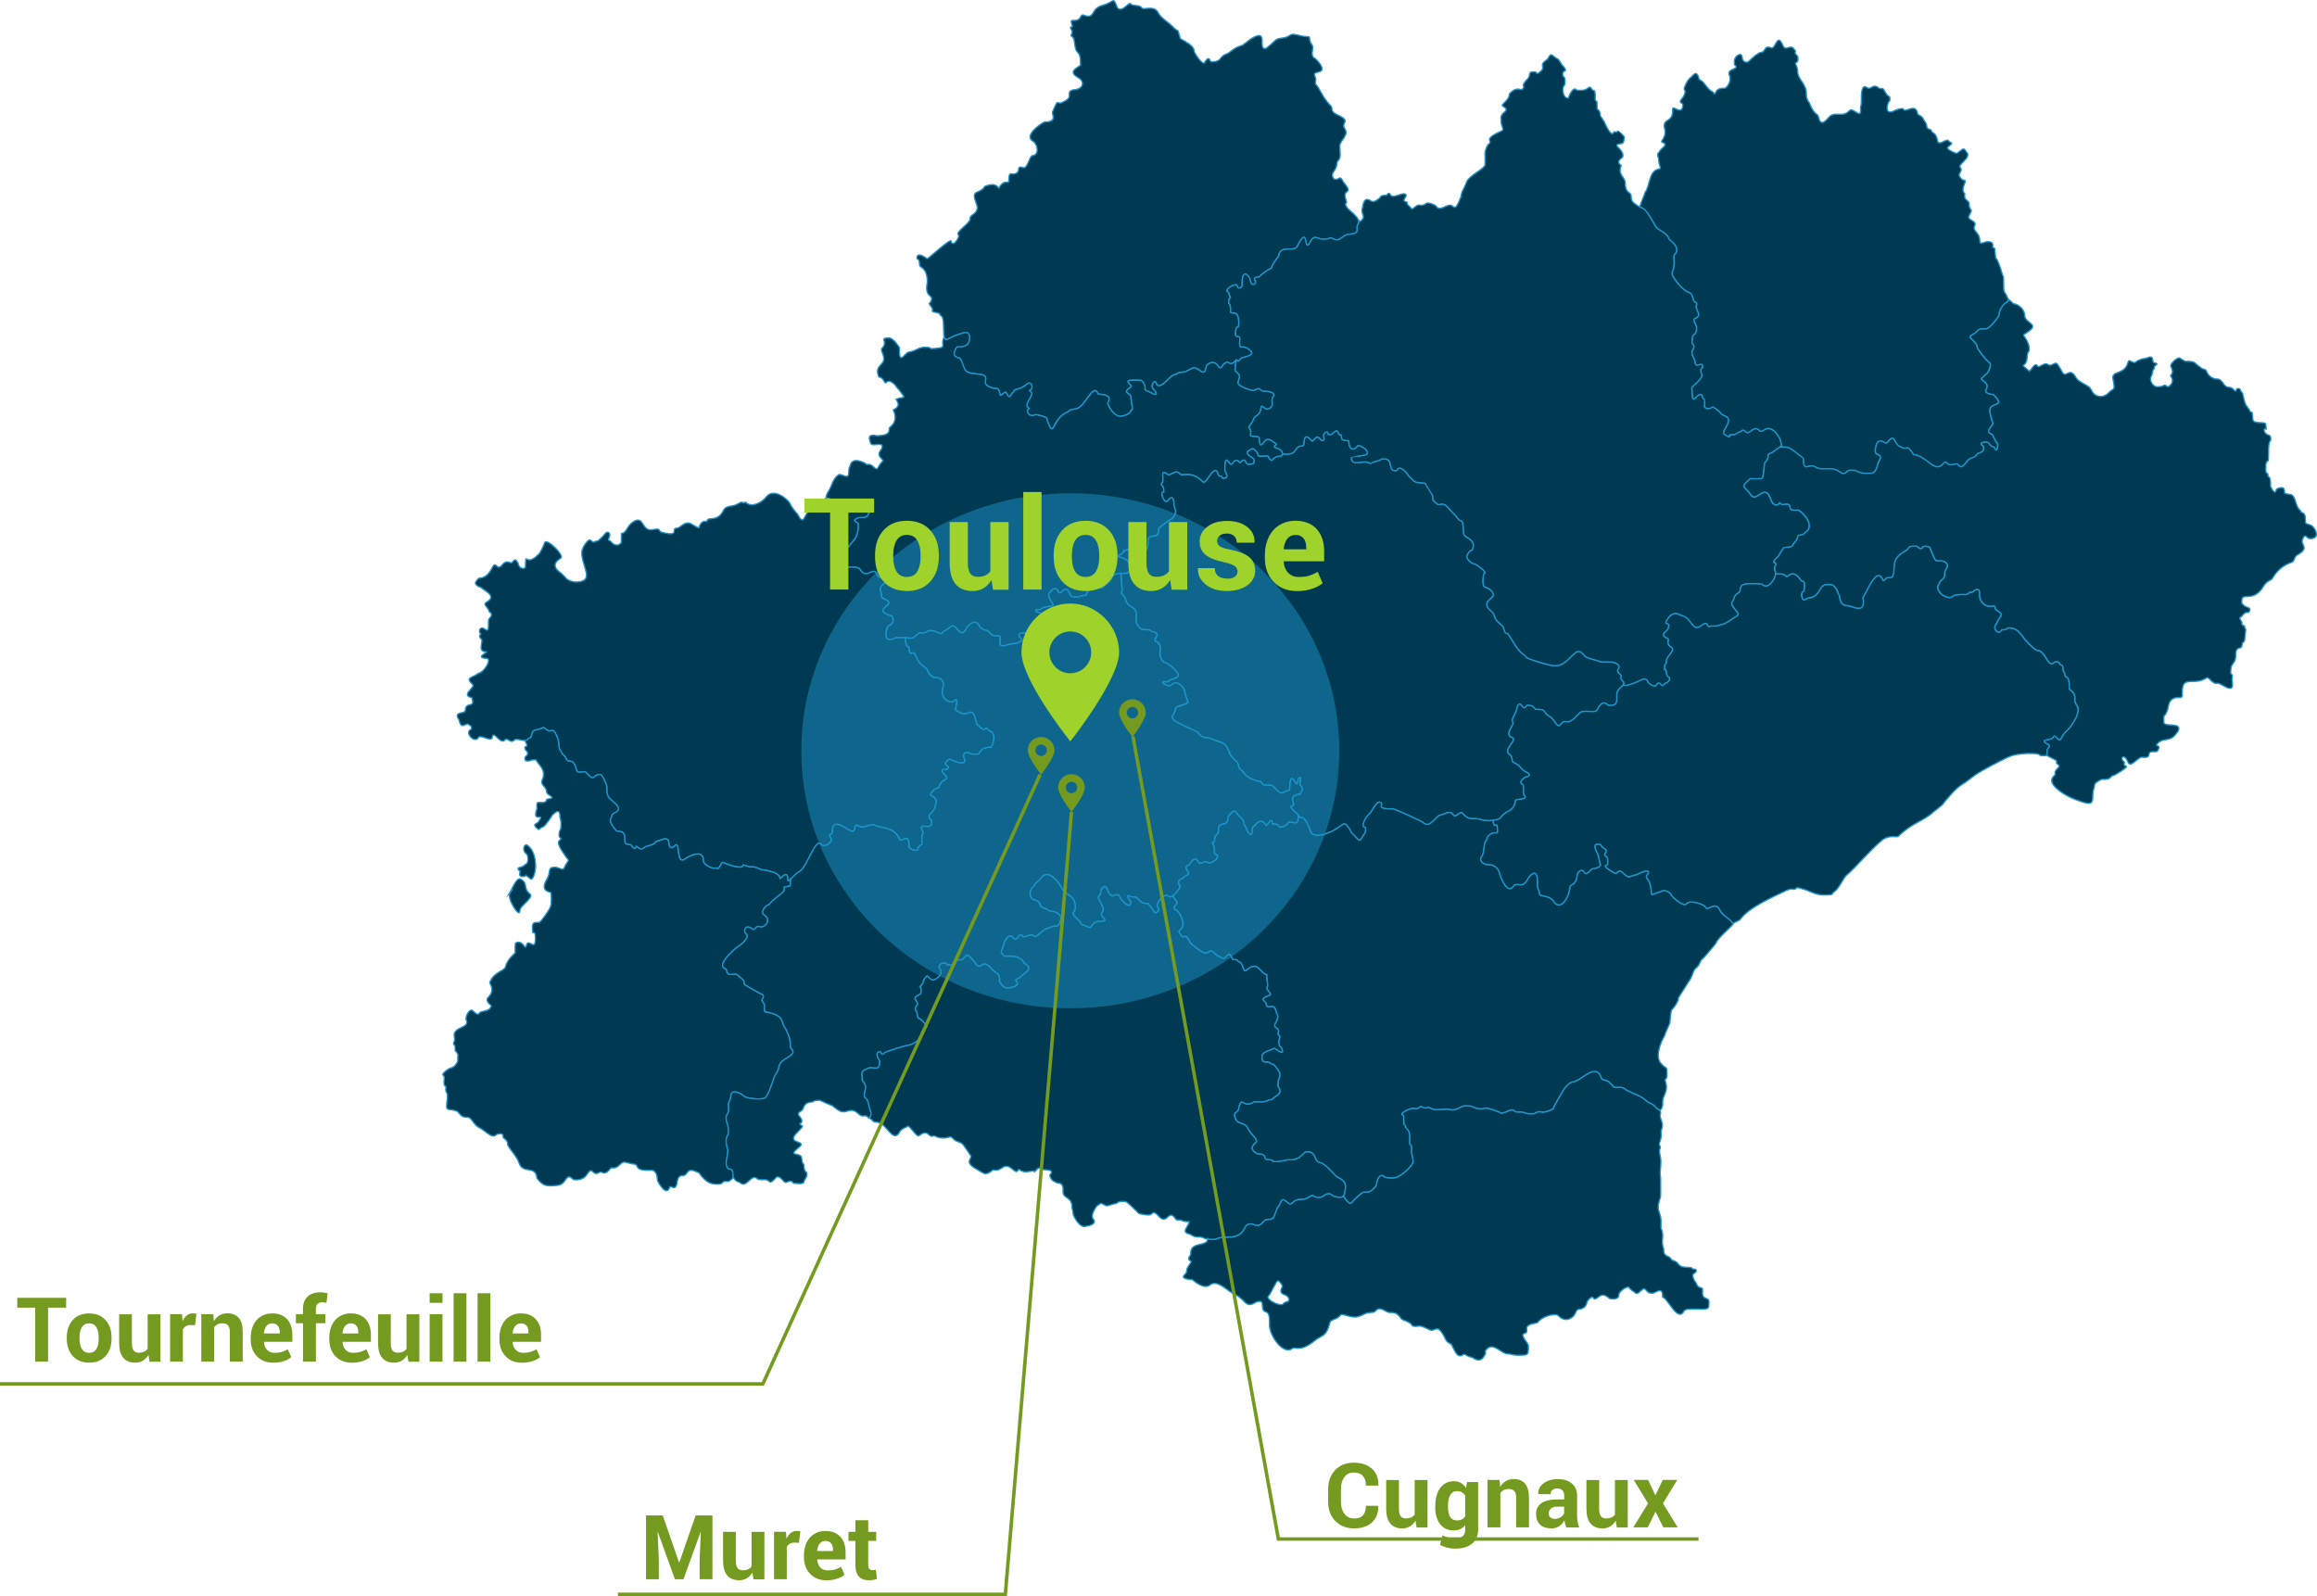 <?xml version="1.0" encoding="UTF-8"?>
<svg id="Calque_2" data-name="Calque 2" xmlns="http://www.w3.org/2000/svg" viewBox="0 0 1335.63 920.01">
  <defs>
    <style>
      .cls-1 {
        fill: #749a20;
      }

      .cls-2 {
        fill: #9fd32c;
      }

      .cls-3 {
        fill: #1f95c9;
        opacity: .5;
      }

      .cls-4 {
        fill: #003952;
        fill-rule: evenodd;
        stroke: #1f95c9;
        stroke-width: .75px;
      }

      .cls-4, .cls-5 {
        stroke-miterlimit: 10;
      }

      .cls-5 {
        fill: none;
        stroke: #749a20;
        stroke-width: 2px;
      }
    </style>
  </defs>
  <g id="Calque_1-2" data-name="Calque 1">
    <g>
      <path class="cls-4" d="M712.29,192.39c-.35,2.55,2.76.67,2.46,2.95-.57,7.45.43,3.12,4.3,5.42,7.21,4.29-3.05,5.04-3.69,5.86-3.2,4.16-1.35-.82-3.26,1.38-3.39,3.91-4.21-.86-5.48,1.25-2.32,0-2.28,5.24-4.81,1.36-2.17-3.33-6.21-.64-6.37.3-1.4,8.3-4.28-.51-8.5,1.47-.09.09-3.97,2.06-4.08,2.06-5.09.22-4.24,1.34-5.04,1.37-3.88.17-7.35,8.18-11.05,6.14-.61-4.59-3.97.24-2,2.21,2.92,2.92,1.86,4.13-.85,2.46-2.24-1.38-4.06-1.32-3.93-2.49.31-2.64-1.8-4.86-2.46-4.9-13.57-.82-3.79,2.49-5.65,3.8-5.82,4.1.09,2.65.09,6.29,0,3.38,1.75,6.64,0,7.16-.14,2.36-5.29,3.52-6.14,3.52-3.9,0-7.86-6.93-7.25-7.95,3.09-5.16-4.9-4.59-5.7-4.96-2.34-7.18-7.59,7.76-12.44,8.5-4.91.75-3.24,1.1-5.39,2.04-9.16,4.01-7.08,16.27-11.46,4.72,0-.03-.1-.67-.1-.98,0-1.12-6.44-2.44-6.46-2.43-4.51,2.16-5.29-2.53-4.71-2.83,3.07-1.57-2.84.26.86-5.81,3.33-5.47.23-3.74.23-5.48,2.58,0,1.43-5.86-1.47-3.38-2.16,1.85-4.32,2.65-7.13,3.3-.33,1.44-1.29,1.63-1.46,1.97-2.59,5.19-2.56-1.95-4.43-.42-4.18,3.43-1.41.33-3.82-2.25-2.1,0-8.13-1.18-7.12-4.53,1.87-6.21-9.16-1.97-11.83-6.54-1.16-1.98-1.99-6.48-3.4-6.68-4.79-.7-2.22-5.23-1.15-6.34.93-.4,6.38.78,7.06-3.81.99-6.7-3.45-4.24-7.65-2.84-5.16,1.72-7.05,5.59-7.05-2.82,0-11-1.8-7.09-2.37-9.8-7.13-1.85-2.72-.69-4.48-3.42-2.38-3.69-1.71-1.05-.51-3.53,2.11-4.37-3.96-1.36-2.04-11.18,0-8.55-4.34-8.08-4.41-9.61-.25-5.01-1.52-2.76-1.57-3.91-.2-4.63,5.53-.07,5.84.11.44.25,12.31-10.86,13.74-10.36,1.1,4.74,5.22-2.64,4.42-3.22-2.52-1.85,7.74-7.32,6.56-9.82.52-2.48,4.21-2.2,4.21-6.36,0-1.89-3.6-7.17-.28-8.55,5.07-2.12,3.8-3.12,4.88-3.52,6.66-2.46,7.44,1.13,7.82,1.19,2.58-4.85,4.58-2.86,5.7-3.71,0-6.91,1.62-3.76,3.72-4.63,3.75-1.54.26-4.3,3.99-3.77,2.96,2.12,4.29-6.46,5.73-6.59,4.7-.45,3.03-7,.56-8.39-5.32-2.99,3.42-9.51,6.56-11.09,7.9,0,4.11-4.35,4.73-5.88,3.44-8.33,2.24-4.09,5.16-5.27,8.4-3.41,1.45-5.76,6.56-7.36,5.09,0,8.01-4.19,2.73-7.26-5.81-3.38-.1-5.52,1.67-6.94,0-10.96-2.56-3.57-3.54-13.64-.34-3.5-2.5-2.63-1.75-4.01,1.52-2.81-1.43-3.48-.3-4.39,2.43.53-1.33-4,1.11-3.81,5.64.45,3.8-3.9,6.31-3.01,7.1,2.5,3.47-3.79,11.04-5.73,6.41-1.64,5.79-5.22,8,.52,1.73,4.49,5.73-.73,7.62-1.66,2.21,2.39,4.99.18,7.02,2.83.84,1.1,6.91-1.74,9.04,2.29,2.03,3.83,5.65,5.33,8.57,8.36,4.27,4.45,2.02-.77,4.33,6.63.26.83,3.35,1.73,3.65,2.53,1.55.48,4.32,3.01,4.28,4.44-.04,1.65,6,10.27,6.43,6.46.2-.05,1.25-1.41,1.25-1.42,2.73-.94-.39,2.58,4.97,1.39,3.24-.71,2.15-2.93,6.45-4.42,1.44-.5,4.12-3.64,8.75-4.84.42-.11,3.86-3,4.65-3.5,11.53-7.28,3.5,6.55,9.09,5.24.27-.06,5.39-4.52,5.64-4.89,2.48-1.69,4.43-.09,8.69-2.99,1.32-.9,6.18,1.08,8.64,1.08,3.68,0,.65.49,3.54,4.92,1.39,2.13-1.75,6.1,1.92,7.86.08.04,7.09,6.64,1.91,7.63-4.89.94-.88,2.54-1.85,5.23-.04.11-.01,1.46-.01,1.69,2.32,2.07,4.03,8.07,8.96,12.74,1.09,1.04-.75,3.04,3.64,5.03,8.19,3.7,2.26,4.33,3.97,7.56,3.33,4.16-2.58,6.96-2.58,10.5,0,3.28.96,6.71-1.04,8.47-1.08.95.2,2.66-2.78,6.7-.99,1.33-.38,5.58,3.42,3.35,1.53-.9,1.72,1.59,3.14,2.96,5.39,6.75-1.54,2.69.76,9.23,1.4,3.97-1.71.92.68,4.68,1.17,1.84,8.62,6.39,6.36,9.59-2,2.82,2.49,5.2-5.7,5.99-4.12.4-4.31,5.29-9.87,1.9-7.54,2.83-8.04-2.26-11.12.93-1.21,1.26-2.68,6.81-3.69.11-.64-4.24-4.5,3.12-4.5,3.6-2.11,4.23-10.04-.99-10.84,5.71-.04.37-4.33,5.38-4.16,7.25-1.47.25-5.84,3.45-6.79,4.64-.94,1.17-4.63-.43-2.39,3.04.55.85-2.49,3.95-3.23-1.22-.2-1.36-4.99-8.02-4.5,3.54.03.61-2.52,2.89-3.07-.15-.28-1.53-8.23,2.33-4.87,3.99.44.22.35.84.35,1.24,1.89,3.51-.08.41-.24,4.3-.08,1.8,1.24-.06,1.08,5.27-.09,2.78,4.32-1.79,4.74,5.84.35,6.3-1.83.29-1.83,7.25h0Z"/>
      <path class="cls-4" d="M712.48,207.61c-.2,2.41-.53,6.1-.34,6.24,4.31,3.2,1.58,4.14,1.58,6.89,0,1.98,8.4,4.63,9,4.31,5.01-2.68,2.9.81,6.23.34,1.48,0,6.84.71,5.11,3.14-1.56,2.19-.08,4.4-.93,5.62-3.4,4.83-5.98-2.48-6.24,1.03-.35,4.72-3.68,4.06-4.27,6.49-.41,1.69-3.07,4.48-2.68,4.85,2.41,2.2-.15,4.68,1.61,4.85,6.31.61,3.65.11,4.89,4.87,2.27.78,2.06-5.01,6.75-2.19,3.26,2.59,3.41,1.44,1.46,3.15.18,1.3,1.92,1.02,3.04,1.75,2.85,1.87,1.47,4.11.21,4.06-3.85-.15-4.34,3.06-5.25,2.28-1.93-1.67-.86-2.57-2.75-2.44-6.79.47-3.51-.16-5.66-2.59-1.77-2-2.16-1.96-4.18-.56-2.58,1.03.25,3.1,1.51,3.78,2.34,1.27,1.13,3.5,1.12,3.5-.33.58-1.24.39-1.5.48-3.54,1.32-2.77-3.35-4.85-2.03-2.46,1.56-.57,1.92-2.43.44-1.5-1.19-2.61-.12-3.44,1.24-1.78,2.92-4.36-8.13-4.36,3.62,0,1.3,2.32,3.8.65,4.6-2.52,1.21-2.45-.73-2.46-.74-1.67-.58-.17.76-1.98-.86-2.17-8.21-6.7,6.36-9,3.95-6.34-6.62-11.81-3.16-12.63-4.14-3.27-3.92-5.75,1.48-7.97-.3-4.06-3.26-1.59,3.1-2.52,4.57-1.92,3.04.76-.02.76,5.67-2.73-.26.37,7.39,2.19,5.02,4.12-5.36,3.43,3.01,4.02,4.1,1.9,3.52-1.32,6.76-3.17,7.29-.93.69-6.01,4.37-5.99,4.81.33,7.72-6.48,1.08-6.19,7.86.37,8.58-8.93,6.1-8.96,6.06-3.23-3.97-4.94.09-5.08-.65-.38,1.64-5.05,2.42-2.15,3.04,8.05,1.74,6.78,9.54,3.4,9.43-9.59-.31-6.68,2.71-9.49,4.8-3.02,2.24-5.53,7.16-6.39.16-.38-3.05-4.96,2.8-4.98,2.87-3.1,7.24-.85,4.01-3.95,5.13-3.57,1.29-6.59.87-7.04-.19-3.59-8.45-5.49,1.89-7.28-2.55-1.38-3.42-5.08.7-5.33,2.34,0,3.43,5.24,6.22.75,6.58-4.23.34-5.47,1.78-5.56,1.79-6.38.37.28,2.16.33,2.15,7.14-.48,9.18,5.83,1.71,8.73-4.95,1.92-6.39,2.82-11.49,2.66-5.76-.18-.92,3.91-.91,3.95-1.85,2.51-6.24,2.06-9.08,3.02-6.98,2.35-1.81-5.47-4.71-5.3-5.8.35-4.01-2.67-7.59-3.34-1.25,0-3.06-1.55-3.23-1.96-2.23-5.54-6.87-.61-7.75,1.15-3.7,7.35-5.87-5-9.56-.66-.67.79-3.87,2.47-3.9,2.55-1.19,3-5.03-2.8-9.52,0-2.4,1.49-3.59.05-4.35.7-4.76,4.02-2.64,2.75-9.9,2.56-6.82-.18-2.03.97-7.29.97-3.33,0-1.11-7.28-.69-7.51,4.67-2.56,2.57-4.32,2.45-5.85-.44-.25-8.59-1.89-3.81-5.47,5.16-3.87-2.17-3.9-2.27-5.82,0-3.3-2.04-4.65.59-6.79,5.74-4.67-2.14-3.21-2.86-5.19-2.5-6.93-5.89,3.28-10.38-3.92-1.02-1.64-8.51-1.28-8.97-.12-1.65,4.12-3.21-3.33-3.52-3.51-3.16-1.82,3.48-4.83,3.99-6.93.01,0,1.97-2.21,2.1-2.32.19-.26,2.46-3.25,2.74-3.47,3.05-2.49,3.19-9.88,2.55-10.17-4.34-1.98.73-3.16.88-3.15,7.05.16,3.95-2.25,6.21-3.14.04-.26-1.26-1.78-1.47-1.9-2.71-1.49-4.37-3.19-6.09-1.62-2.44-.39-6.89,3.63-8.82,4.95-4.07,2.78-2.71-1.23-4.16-5.95-.7-1.35-2.11-3.34-3.54-3.34-2.3,0-.5-3.22,0-3.95,2.32-3.44,2.41-7.74,6.39-9.9,1.94,0,5.07,2.68,5.31-.29.51-6.16-.12-1.26,1.08-5.31,1.29-4.38,7.36-1.8,9.63-.06,3.25-1.11,4.92,4.32,6.26,1.74,2.75-5.28,4.09-2.67,1-6.39-1.67-3.2,2.09-3.48,1.32-6.71-2.8-.94-5.76.83-6.51-.92-3.04-7.14,3.42-3.68,4.92-4.46,7.35-.24,5.17-4,5.97-4.63,5.92-4.68,1.74-10.03,2.15-10.22,5.12-2.45,1.58-5.25,1.58-6.15,5.36-1.86,5.88.52,1.47-5.7-.66-.23-1.48-1.98-2.48-2.9-4.55-4.2-4.63.72-5.66-1.31-1.72-3.42-3.16-2.52-3.34-2.96-2.61-6.61,2.93-6.33,2.93-10.5,0-2.48-2.11-4.81-1.06-5.92,3.94-4.15-2.15-5.97,4.18-5.97,2.49,0,5.92,5.54,5.92,5.6-.43,10.95,3.02,2.92,5.2,2.55,5.12-.87,5.39-2.84,9.81-2.84,2.83,0,2.99.9,3.27.88,10.68-.5,4.67-1.46,7.47-6.82.65,3.26,2.68.51,6.81-.87,4.2-1.4,8.64-3.86,7.65,2.84-.68,4.59-6.13,3.42-7.06,3.81-1.07,1.11-3.64,5.64,1.15,6.34,1.4.21,2.24,4.7,3.4,6.68,2.67,4.57,13.7.33,11.83,6.54-1.01,3.35,5.02,4.53,7.12,4.53,2.41,2.58-.36,5.68,3.82,2.25,1.87-1.53,1.84,5.61,4.43.42.17-.34,1.13-.53,1.46-1.97,2.81-.64,4.97-1.45,7.13-3.3,2.9-2.48,4.05,3.38,1.47,3.38,0,1.74,3.1,0-.23,5.48-3.69,6.07,2.22,4.24-.86,5.81-.58.3.2,4.99,4.71,2.83.03-.01,6.46,1.32,6.46,2.43,0,.31.1.95.1.98,4.38,11.55,2.3-.71,11.46-4.72,2.15-.94.48-1.29,5.39-2.04,4.85-.74,10.11-15.69,12.44-8.5.8.38,8.79-.2,5.7,4.96-.61,1.02,3.34,7.95,7.25,7.95.84,0,6-1.16,6.14-3.52,1.74-.51,0-3.78,0-7.16,0-3.65-5.91-2.19-.09-6.29,1.86-1.31-7.93-4.63,5.65-3.8.67.04,2.78,2.27,2.46,4.9-.14,1.16,1.69,1.11,3.93,2.49,2.71,1.67,3.76.46.85-2.46-1.97-1.97,1.39-6.8,2-2.21,3.7,2.04,7.17-5.97,11.05-6.14.8-.03-.05-1.16,5.04-1.37.11,0,3.99-1.97,4.08-2.06,4.22-1.98,7.1,6.83,8.5-1.47.16-.95,4.2-3.63,6.37-.3,2.53,3.87,2.48-1.36,4.81-1.36,1.27-2.11,2.09,2.66,5.48-1.25.14-.17.27-.29.37-.38h0Z"/>
      <path class="cls-4" d="M521.97,367.68c.15,6.96,2.08,4.22,2.13,5.73.23,6.22,2.38.72,3.65,4.15,2.76,7.4,5.86,5.83,7.12,9.21.02,0,1.15,3.78,4.8,3.78,3.34,0,4.75,3.23,4.11,5.16-2.61,7.92,4.77,9.66,5.76,8.7,4-3.91.98,4.49,1.32,4.76,8.33,6.72,9.19-5.53,12.29,8.37.73.19,3.45,3.55,4.31,2.84,2.19-1.83,1.34.57,3.42,1.14,4.26,1.17.78,9.29.58,9.29-7.08-.17-6.11,3.92-7.74,3.95-6.48.09-4.3-.84-5.26-.91-4.96-.37-2.2,4.03-2.2,4.08.16,4.64-8.74-.63-9.24-.2-5.49,4.6,2.49,2.69-1.17,5.89-.18,0-2.25-.02-2.28,0-2.41,1.94,5.48,4.09.73,6.15-2.63,1.14-2.79,4.44-3.52,4.52-3.1.36-4.43,3.88-4.41,3.89,4.82,2.68,3.32,4.36,2.5,7.45-.64,2.45-3.22,3.75-3.25,4.61,0,2.67,1.3,1.98,1.39,2.47,1.35,7.4-7.52.67-5.51,5.54,1.65,4-.08,1.59-.02,3.47.23,7.69.11,3.59-2.32,7.12.79,2.83-5.31.79-5.24-.91.38-8.94-4.24-1.56-5.37-4.15-3.37-7.72-11.03-6-14.71-8.29-4.44,0-6.36,2.27-8.37.94-5.17-3.41.45,6.51-7.62,1.07-9.91-6.69-7.49,2.89-8.25,3.13-3.56,1.11,1.73,2.27-1.43,5.43-.78.78-3.39,2.24-4.43.85-3.79-5.07-8.28,13.66-13.28,15.74-1.95.81-6.56,7.08-6.45,4.35.25-6.25-4.17-.35-4.33-.37,0-4.49-10.35-5.08-11.31-5.53-5.44-2.56-5.04-.85-6.85-1.54-5.91-2.24-.86.25-5.42.25-3.49,0-9.73-2.97-9.88-2.67-3.25,6.35-2.57,2.12-4.13,3.41-2.63,0-6.8-2.59-6.72-4.51.26-6.47-7.44-3.08-10.39-.99-5.76,4.09-2.55-11.62-6.24-7.4-2.27,2.6-3.18-.89-3.18-.91.25-5.81-4.92-1.99-7.54-1.64,0,1.67-5.82,2.88-5.87,2.93-3.91,3.58-5.02-1.55-5.59.13-.9,2.66-2.34-1.39-3.56-1.33-6.34.3,1.03-7.74-7.46-7.74-.09,0-4.38-4.45-3.69-6.91.21-.52.65-1.1.65-1.68,0-2.65,5.7-2,3.42-5.87-.75-1.27-2.34-2.25-3.16-3.26-.44-.54-3.45-1.45-2.96-7.45.13-1.54-2.38-6.73-3.57-7.53-5.08,0-2.99,4.84-8.34-1.01-1.59-1.74-4.8,1.77-5.85-2.3-1.78-6.91-4.19-2.64-5.56-5.53-1.46-3.08-1.62-1.22-3.76-5.44-1.32-2.6.26-3.26-1.9-8.11-2.32-5.21-3.01-1.78-4.92-2.9-4.99-2.93.16-1.67-7.24-.31-3.02.56-1.15,4.46-3.95,4.79-1.33,3.04-6.75-.57-8.24.99-2.29,2.41-3.94-1.8-5.38-.08-2.69,3.24-6.72-6.18-7.32-1.45-.37,2.99-6.96-2-8.05.15-1.72,3.4-7.73-2.12-4.76-4.52.93.24.93-1.43.56-2.2-2.02-.49-.48-2.03-4.06-.38-2.36,1.09-2.73-2.98-2.78-3.05-3.8-5.25,3.43-3.29,3.53-5.54.26-5.67,6.05-.72,3.75-7.32-6.69-1.56,2.27-5.95.48-7.62-4.6-4.3-.2-3.68,3.4-6.48,3.34-.58,7.9-8.41,4.63-8.58-6.6-.33-.06-3.13-.02-3.77-5.79,0-1.44-5.99-3.01-7.4-2.47-2.22.54-2.61-.48-3.18-1.07-.6-.76-4.97,2.93-2.29,2.9,2.11.88-5.47,2.13-6.3,1.21-1.21,2.04-2.82.09-3.81-.49-2.7-4.3-4.24-1.53-5.76,6.59-3.61-2.55-7-2.94-8.15-6.07-2.24-2.62-4.09-2.43-4.67.77-2.24,4.27,1.31,8.7-7.22,2.11-4.06,2.42,2.54,5.46-1.21,3.09-3.82,4.89-.38,5.86-1.58,2.66-3.29,2.54.09,3.35.26.94,4.59,4.26,2.95,4.26,2.86.42-7.69-.4-4.54,2.5-4.54,1.99,0,5.3-3.11,6.06-4.42.02-.1,2.18-3.96,2.5-5.33.82-3.55,11.75,7.26,9.38,8.7-7.74,4.69.65,8.69.7,9.18.12.06,1.64,1.62,1.71,1.72,1.91,2.86,7.32,3.72,10.57,2.08,4.58-2.31-.9-9.2-.9-16.18,0-3.01,3.84-7.99,4.87-7.23,3.17,2.34,1.06.79,3.96.62.9-.05,3.96-3.46,4.32-3.92,2.16-2.79,3.66-.13,2.72,1.74-1.33,2.64.72,1.39,1.39,3.01.04.09,2.87,3.21,5.5.09,0-1.77.09-3.53.09-5.34,2.89,0,3.11-4.3,6.7-6.61,6.73-4.34,4.52,5.88,11.55,4.41,4.87-1.02,3.02,1.01,4.79,1.48,11.53,3.08,4.88-2.32,9.03-2.32,1.82,0,4.65-4.53,8.24-2.42,7.35,4.34,2.36,1.28,7.05-1.45.31,0,1.73.03,1.93-.02.37-3.29,5.82.98,9.47-6.22,1.68-3.3,5.11-2.02,7.95-3.65,3.66-2.1,1.65-.57,4.97-1.1,3.09,3.22,9.12.4,11.79-3.09,4.46-5.83,12.84,1.85,13.61,3.57,1.69,3.75,4.22,5.72,4.81,6.9,2.93,5.78,3.4.87,5.7-2,5.07-6.33,6.56-3.64,10.57-8.18h0c.14.33.46.55,1.06.55,1.43,0,2.84,1.99,3.54,3.34,1.45,4.72.09,8.73,4.16,5.95,1.93-1.32,6.37-5.34,8.82-4.95,1.72-1.57,3.38.13,6.09,1.62.21.12,1.51,1.64,1.47,1.9-2.26.89.85,3.3-6.21,3.14-.16,0-5.22,1.17-.88,3.15.64.29.51,7.69-2.55,10.17-.28.23-2.55,3.21-2.74,3.47-.12.11-2.08,2.32-2.1,2.32-.51,2.09-7.15,5.1-3.99,6.93.31.18,1.87,7.63,3.52,3.51.46-1.15,7.95-1.52,8.97.12,4.48,7.21,7.88-3.01,10.38,3.92.71,1.98,8.59.52,2.86,5.19-2.63,2.14-.59,3.48-.59,6.79.1,1.93,7.43,1.95,2.27,5.82-4.77,3.58,3.38,5.22,3.81,5.47.12,1.53,2.23,3.3-2.45,5.85-.42.23-2.65,7.51.69,7.51,5.26,0,.47-1.15,7.29-.97.85.02,1.58.06,2.2.1h0Z"/>
      <path class="cls-4" d="M455.79,506.76c-.02,1.94-.1,3.92-.34,3.96-6.27,1.19-1.65.3-3.93,3.33-1.06,1.41-5.05,3.62-8.25,7.46-1.86.26-5.23,4.32-2.75,5.86,4.71,2.92.19,8.1-2.83,6.78-2.08-.91-2.3,2.79-4.27,1.24-3.85-3.02-5.06,1.55-3.45,2.74,3.11,2.3-3.76,7.15-5.89,8.57-.91.74-1.68,1.46-2.55,2.34-9.33,9.33-2.74,8.86-2.67,10.07.25,4.6,4.79,1.24,6.34,2.84,3.07,3.14,3.93,2.46,3.93,5.5,0,0,9.6,5.92,10.46,5.73,1.65,1.73-1.01,2.64-.12,3.91,2.25,3.2.66,2.53,1.49,6.11.77.18,1.78.35,2.66.54,9.37,2.08,6.51,6.68,9.25,9.07.01.01,1.81,4.3,1.99,4.71,1.04,2.41.61,6.24,1.02,6.59,3.21,2.76-.34,4.63-2.26,5.75-5.19,3-4.15,4.6-5.12,7.2,0,0-1,1.85-1.35,2.31-1.42,1.91-2.24,7.52-5.46,12.93-1.4,2.35-11.62.64-12.43-.13-2.17-2.08-7.57-4.55-7.93-.71-.39,4.17-.72,1.45-1.37,5.14.74,6.03-1.42,5.55-1.36,7.46.14,4.64,1.41,2.42,1.28,9.23-.03,1.7-2.7,2.1-.25,9.7,0,3.43-1.69,7.25-.67,9.39,1.61,3.4,3.67-1.04,3.67,6.14,0,.84-2.62,2.56-2.66,2.56-5.66-.84-1.02,2.27-8.56,1.37-5.03-.6-8.3-6.31-8.4-6.36-8.32-4.14-5.56,1.56-9.68,1.56-2.17,0-2.74,1.93-3.01,3.87-.79,5.69-3.81,1.29-4.31,2.83-1.95,6.08-7.1-3.61-7.08-4.15.09-2.35-.93-5.76-3.43-5.64-10.73.5-6.75-3.11-9.88-3.53-6.48-.86-5.25-2.5-8.94.84-2.49,2.25-4.14.91-4.51,1.4-4.02,5.23-5.05,1.55-6.51,2.45-4.21,2.61-3.71-3.02-6.4-.04-.34.67-.93,1.21-1.02,1.37-2.02,3.55-7.32,3.33-7.98,2.67-4.38-4.36-3.24,3.13-9.09,3.59-6.12.48-7.94.63-11.65-4.12-.65-7.85-8.12-2.11-10.33-8.85-1.55-4.71-7.44-9.75-6.54-11.46-.66-2.54-2.78-2.49-2.66-3.68.3-2.93-3.88-1.22-3.9-1.19-2.27,2.87-6.8-2.66-9.66-3.93-3.53-1.57-4.52-6.12-6.83-6.02-4.59.2-4.52-3.01-6.51-3.68-5.48-1.87-6.32,1.27-5.23-7.28,0-.41.11-2.5-.09-2.75-1.54-1.99-.36-3.82-.85-4.09-2.22-1.24.16-5.25-1.37-6.33-1.5-1.06,3.63-4.31,4.16-4.31,2.21,0,4.16-3.61,4.15-3.88-.14-4.8.91-3.1-1.46-6.23,0-.26-.07-2.51-.12-2.57-2.09-2.4.39-1.52-.4-5.39-1.2-5.89,9.11-4.76,6.93-9.44-.93-2.01,2.01-7.13,3.62-5.58,4.21,4.03,2.91.98,5.48.54,5.49-.95,4.51-2.4,5.4-3.34.01-.15-4.13-2.62-1.84-4.91,4.27-4.3.61-7.97.84-8.55,2.42-6.12,8.4-6.5,9-8.86,1.19-4.64,5.19-7.47,5.63-8.18,0-2.09-.06-3.58.18-5.63,4.4-2.43,5.57,4.68,6.25,1.52,1.04-4.86,5.01,3.3,5.23-3.31.2-6.24-1.43-3.38-1.55-4.59-.53-5.52.08-5.55,3.78-5.55.81,0,5.56-6.88,6.09-8.13,1.6-3.8.34-2.98.94-4.63,0-.69,0-4.45-.44-4.53-5.55-1.13-3.66-5.08-1.94-8.03,2.16-3.71-.07-6.46,4.23-6.46,3.03,0,4.64,2.49,5.66.07,1.74-4.13,3.48-3.17.96-5.9.04-.46-6.1-7.55-3.95-9.52,2.56-2.34-.37-.21-.09-3.7.33-4.09,1.12-.37,1.12-6.77,0-1.06-.6-2.71-.6-2.84.17-6.96-4.02-1.44-4.4-1.38-.55.99-4.23,6.28-5.11,6.62-2.09.81-2.69,1.89-2.94,1.69-4.21-3.43-.97-3.1-.12-4.25,4.82-6.57-4.02,1.34-.71-7.71,0-.8-.48-3.79.86-3.68,6.25.51,3.52-1.75,5.54-1.99,5.48-.65-.74-2.02-.83-4.01-.16-3.45-3.95-3.8-2.46-7.19,2.62-5.96-2.88-8.8-3.53-11.32-.52,0-2.12-.08-2.48.06-4.91,2.02-4.31-1.56-3.61-2.06,2.59-1.86.02-3.33-.26-4.08-1.18-3.2,2.78.44-.17-5.07h0c.94-.03,1.73-.33,2.14-1.26,2.8-.33.93-4.23,3.95-4.79,7.4-1.36,2.25-2.62,7.24.31,1.91,1.12,2.6-2.31,4.92,2.9,2.16,4.85.58,5.51,1.9,8.11,2.15,4.21,2.31,2.36,3.76,5.44,1.37,2.89,3.78-1.37,5.56,5.53,1.05,4.07,4.27.56,5.85,2.3,5.35,5.85,3.26,1.01,8.34,1.01,1.19.8,3.69,5.99,3.57,7.53-.49,6.01,2.53,6.92,2.96,7.45.82,1.01,2.42,1.99,3.16,3.26,2.27,3.87-3.43,3.22-3.42,5.87,0,.58-.44,1.16-.65,1.68-.69,2.46,3.6,6.91,3.69,6.91,8.49,0,1.13,8.03,7.46,7.74,1.22-.06,2.66,3.99,3.56,1.33.57-1.68,1.68,3.45,5.59-.13.05-.05,5.87-1.26,5.87-2.93,2.62-.35,7.79-4.17,7.54,1.64,0,.03.91,3.51,3.18.91,3.69-4.22.48,11.49,6.24,7.4,2.94-2.09,10.64-5.48,10.39.99-.08,1.93,4.1,4.51,6.72,4.51,1.56-1.29.88,2.95,4.13-3.41.15-.3,6.39,2.67,9.88,2.67,4.56,0-.49-2.5,5.42-.25,1.81.69,1.41-1.01,6.85,1.54.96.45,11.31,1.04,11.31,5.53.16.02,4.58-5.88,4.33.37-.05,1.14.73.71,1.79-.23h0ZM303.51,487.03c-1.64-.25-2.55,3.53,0,5.19.7.45,1.85,5.08-.78,6.18-.74.31-.07.85-3.68,1.78-1.08.28.11,1.5.11,1.51,1.87,0-1.89,4.38,3.3,3.49,1.85-.32-1.24-2.17,3.1,1.29,2.16,1.72,3.19-5.86,3.19-6.59,0-10.76-5.12-12.82-5.25-12.84h0ZM293.91,514.78c-1.86,2.87,5.73,15.31,5.81,10,.04-2.83,8.42-7.38,5.66-9.59-3.83-3.07-.98-5.79-4.76-8.17-2.62-2.65-6.03,6.71-6.72,7.77h0Z"/>
      <path class="cls-4" d="M739.33,261.69c9.84.91,5.42-4.42,11.83-4.8,1.17-.07-.64-9.33,5.02-2.81.89,1.03,2.67-4.9,5.15-.53.01.02,2.7,1.26,1.71-1.82-.76-2.36,2.95-3.8,2.44-1.68,2.37,2.6,4.83-4.89,6.14-.07.42,1.56,1.63-1.22,1.82,2.77.07,1.4,3.31.99,4.07,1.36,0,4.23,2.2,6.54,5.04,2.95,1.1-1.4,9.77,4.45,3.57,5.42-.66.1-7.09,1.17-7.09,1.25,0,5.89,7.51.66,10.75,3.45.02.02,4.06-1.77,5.1-1.59.07.01.78-1.12,2.91-1.12,6.15,0,1.53,7.91,7.44,6.69.05-.01.77-3.28,4.7.43,0,0,.97,1.28,1.21,1.37.22.66,2.1,2.63,2.68,3.06,3.25,3.94,6.99,1.05,8.1,3.23.05,0,3.42,5.49,3.58,5.79,1.65,3.17-1.35,1.83,2.57,5.14,2.72,2.3,2.8-2.88,8.68,4.62.63.81,2.37,2.28,3.03,3.2,3.07,4.78,3.3-1.64,4.05,9.82.14,2.11,5.58,2.39,5.58,6.91-1.1,4.52-.68.64-3.32,4.63-1.72,2.61,1.91,5.34,4.58,5.97.1.02,7.69,4.91,4.71,5.23-.09,0-1.37,7.4.68,7.87,2.16.5,4.9,2.41,4.9,4.63,0,1.91-7.78,3.98-1.3,9.28,2.72,2.23.92,4.22,5.45,7.53,2.75,2.01,1.47,5.24,3.65,5.24,1.48.19,5.11,9.46,9.4,12.05,2.96,1.79-.93,1.17,5.9,3.49,2.91.99,6.32,2.05,10.29,2.87,6.46,1.34,9.68-3.72,12.78-6.42,1.48-1.28,1.54-1.57,3.5-1.57,3.54,1.86,1.24,2.93,7.37,4.47,6.57,1.66,2.2,1.58,10.46,1.58,1.33,0,6.77,1.17,4.15,4.48-.68.86,1.22,2.53,1.66,2.92,1.11,1.26-1.05,1.22,1.26,3.64,2.36,2.46-3.49,3.72-3.49,7.68s.8,6.71-4.76,6.37c-.43-.03-3.27-4.42-6.61,2.61-1.02,2.15-7.61-.28-9.75,1.51-.36.3-1.18,1.19-1.33,1.29-7.53,7.92-6.12.88-10.26,5.85-1.7,2.04-3.08-3.31-6.22-5.03-4.21-2.31-.94-4.13-7.93-3.93-.29,0-1.37-3.15-5.26-2.14-2.06,4.68-3.72-6.1-5.69,2.36-.52,2.25-3.33,6.05-2.21,7.02,1.54,1.33-5.51,7.26-.21,8.98,3.42,1.11-5.7,6.89-1.63,9.6.31.2.66.73.88.93,1.97,4-1.74,1.88,4.56,5.51.29.17,1.26,2.47,5.07,4.29.99.47,1.85,1.96-1.11,2.36-.27.04-4.88,2.99-1.75,4.33.67.29.39,3.89.39,4.68-.46,1.75,4.11,3.37-2.86,3.97-.68.06-1.84-.16-1.76,1.12-1.56,6.71-4.52,4.17-8.62,9.39-1.45,1.85-8.47,2.14-10.97,1.21-4.9-1.81-6.69,1.32-10.99-3.82-1.25-1.49-4,3.08-5.3,1.01-2.01-3.2-5.26,0-8.24.31-2.82,2.14-5.89,7.6-9.34,3.93-.65-.69-16.15-7.66-17.01-7.66-11.73,0-4.4-2.85-7.56-3.88-2.41-.78-4.06,4.84-6.36,6.82-2.49,2.15-4.66,7.35-2.44,7.48.74.05.37,2.48.37,2.95-4.5,6.71-2.44,5.46-7.64.74-1.02-.92-1.47-3.31-2.31-3.38-1.96-3.48-2.33-2.28-5.81-.03-5.65,3.64-2.79,1.64-7.64,3.75-2.15.93-7.47,1.41-8.22-1.36-.49-1.79-3.13-8.22-5.08-8.16-2.38.08-1.17-1.13-3.34-2.63-6.57-6.2-.05-2.34-1.69-6.24-1.41-3.36,1.19-4.16,4.06-4.76.1-.5,2.77-3.14-.07-5.02-.79-.52,1.62-6.16-.88-3.81-.2.19-.29,4.86-1.74,2.37-3.63-6.27-2.87,1.87-3.51,4.33-4.58,1.05-3.94,3.61-8.23-1.01-1.84-1.99-1.64-1.85-4.34-1.85-2.04,0-2.9-.02-3.76-1.98-3.24-.43-8.51-2.35-10.02-5.34-.17-.35-1.15-1.06-1.23-1.38-2.69-.83-.57-3.96-3.94-5.78-4.37-4.63-1.5-2.38-4.79-7.87-1.67-2.79-4.93-2.44-8.19-4.17-3.07-1.64-5.36.5-8.63-4.17-.03-.04-9.4-4.32-10.82-5.17-.29-.17-1.71-.89-1.81-.98-3.71-2.88-.49-3.1.16-7.42.25-1.69,3.93-1.26,6.86-3.29.76-.53-1.46-3.77-1.68-6.86-.08-1.06-4.05-7.14-7.64-3.26-1.7,1.83-8.55-2.93-2.15-1.92,2.88-2.63,6.12-1.36,6.12-4.55-4.53-6.29-7.82-6.22-8.76-7.26-4.09-4.57,1.1-8.59-4.07-11.5-2.27-1.28,3.27-4.22-1.1-5.35-4.81-1.43.81-1.08-6.8-1.47-.88-.04-3.85-3.06-3.55-5.82,1.04-9.47-4.06-4.66-6.15-11.61-1.19-3.95-3.19-1.64-1.87-5.49.01-.04-.71-7.36-.79-9.51.81-.05,1.77-.06,2.9-.02,3.37.11,4.65-7.69-3.4-9.43-2.9-.63,1.77-1.41,2.15-3.04.14.75,1.86-3.32,5.08.65.03.04,9.33,2.52,8.96-6.06-.29-6.78,6.52-.14,6.19-7.86-.02-.44,5.06-4.12,5.99-4.81,1.85-.52,5.07-3.77,3.17-7.29-.59-1.09.1-9.46-4.02-4.1-1.82,2.37-4.93-5.28-2.19-5.02,0-5.7-2.68-2.63-.76-5.67.93-1.47-1.54-7.83,2.52-4.57,2.22,1.78,4.7-3.62,7.97.3.82.98,6.29-2.48,12.63,4.14,2.3,2.4,6.83-12.17,9-3.95,1.8,1.62.31.29,1.98.86.01,0-.06,1.95,2.46.74,1.67-.8-.65-3.3-.65-4.6,0-11.75,2.58-.7,4.36-3.62.83-1.36,1.94-2.42,3.44-1.24,1.86,1.48-.02,1.12,2.43-.44,2.09-1.33,1.31,3.34,4.85,2.03.26-.1,1.17.1,1.5-.48.02,0,1.23-2.23-1.12-3.5-1.26-.68-4.08-2.75-1.51-3.78,2.02-1.41,2.41-1.45,4.18.56,2.16,2.43-1.12,3.06,5.66,2.59,1.89-.13.81.77,2.75,2.44.91.79,1.4-2.43,5.25-2.28.63.02,1.3-.53,1.44-1.32h0Z"/>
      <path class="cls-4" d="M748.47,470.14c-.11.54-.17,1.09-.17,1.65,0,5.18-4.15.59-5.87,2.74-1.22,1.53-4.26,3.11-5.18,1.85-1.95-2.66-3.76-.45-3.86-1.75-.37-5.02-3.1,2.98-3.99.78-1.26-3.1-4.46-1.64-4.96-.77-1.08,1.9-2.44,1.94-2.44,2.42,0,8.28-3.28,1.35-3.29,1.3-.19-.9-1.54-2.9-1.54-2.99-.18-4.35-3.13-3.96-4.32-6.76-1.33-3.13-4.95,2.27-4.95,2.37.27,6.3-5.77,2.19-5.48,6.93.25,4.18-2.12,2.58-2.12,5.57,0,3.43-2.1,1.69-1.32,2.71,2.15,2.79.39,5.67,1.53,6.08,4.14,1.47-2.51,6.36-4.24,4.95-2.18-1.77-3.96,2-5.47-.44-2.65-4.31-4.53,1.53-5.4,1.81-4.87,1.59,2.92,4.6-1.9,6.24-2.28,2.28-5.14,2.26-3.8,5.09,2.7.35-3.83,8.15-5.55,6.93-4.14-2.95-7.71,5.23-7.04,5.79,2.19,1.84.26,2.48.05,2.87-1.5,2.89-4.13-4.81-5.91-4.7-4.27.27-5.33-3.77-6.87-3.73-3.23.1-3.05-.79-3.41-.81-2.21-.13.95,3.27.95,3.29-.24,5.13-4.43.19-5.62-1.17-.46-.18-1.28-2.55-1.61-2.56-4.93-.24-1.97,1.91-4.78-.14,0-.09-1.05-1.43-1.06-1.48-1.71-6.23-4.15-1.12-4.16-1-.44,4.64-1.45,1.98-1.45,4.22,0,1.57,4.38,6.71,2.21,8.31-2.82,2.07,5.64,5.37-1.33,5.37-5.53,0-4.15,4.72-6.86,3.25-2.33-1.26-4.32-1.05-4.32-2.32,0-1.12-5.64-4.7-4.14-6.25,2.24-2.32.64-7.59-1.62-9.04-7.48-4.78-3.61-5.43-10.04-11-5.08-4.4-7.63,1.43-7.87,1.59-3.4,2.39-2.61,2.97-3.3,3.49-3.62,2.73-2.01,7.31-.03,7.76,4.92,1.11,2.65,4.03,5.79,4.79,2.62.63,1.95,1.49,3.22,1.59,2.28.19,6,1.14,6.67,3.87,0,1.34-.84,5.13-2.63,4.97-1.82-.17-5.14,1.38-5.19,1.39-2.62.35-6.2,5.83-7.72,4.36-1.86-1.8-5.92,1.52-6.62.18-1.85-3.54-2.97,4.12-5.41.88-2.63-3.49-5.24,2.59-5.39,3.64-.46,3.02-2.77,4.92-.35,5.99.48,2.07,5.73-.55,10.02,2.38,2.19,1.49,1.66,2.47,2.42,2.83,6.36,3.08-2.26,6.44-2.39,7.81-4.14,2.12-2.74,1.12-1.96,3.21.83,2.2-3.98,3.05-5.82,3.05-2.59,0-4.47-3.82-4.46-3.87.49-5.21-1.76-3.61-4.82-7.53-.88-.92-3.17-3.39-4.88-2.03-3.09,2.44-3.71-.59-5.16-2.18-5.06-5.58-3.64-2.65-5.63-1.71-.03.31-1.1,1.13-1.36,1.11-5.52-.56-2.67,3.8-8.08,2.91-1.58-2.74-5.92.02-4.54,1.83,3.07,4.05-3.35,7.23-4.03,6.93-3.63-1.56-2.38-4.25-4.8-.46-1.06,1.67-.43,1.75-.77,2.21-3.41,4.54-1.07-.48-1.07,4.11v1.16c0,1.78-4.58,2.06-3.2,4.22,2.47,3.84.32,2.85,0,4.54-.43,2.29.79.73,1.15,4.83,0,.08.42,1.37.57,1.39,1.79.28,3.87,3.41,3.88,3.42,2.58,1.19-1.15,3.3-1.2,3.32-.72.21-.81,7.93-9.83,9.03-.79,0-12.03,3.67-12.26,3.94-2.25,2.66-2.06-.56-2.92-.44-3.48.48-.08,5.15-.08,5.19.51,6.93-4.1,3.06-6.51,4.32-2.24,1.18-4.44,1.11-3.51,5.03,0,1.05-.23,1.94.49,2.65,3.64,3.56-1.32,7.83,1.71,9.76,1.36.87,1.85,5.65,2.2,6.33,1.76,3.48-.46,5.41-.99,4.72-2-2.6-2.58.66-5.7-2.26-4.89-4.57-6.41.59-11.01-1.75-2.06-1.05-3.66-2.94-4.51-3.13-1.19-.27-6.64-2.87-6.74-2.87-3.78,0-3.87.95-4.09.96-6,.23-4.59,4.03-6.5,5.09-3.75,2.08-.21,3.05.29,5.57,0,2.54-1.48,1.04-1.17,1.9.73,2.02,3.82-.35-1.68,5.22-6.76,6.86,6.61,4.03,1.09,8.45-7.04,5.64,1.07,2.49,1.61,5.91.76,4.8.27,1.66,1.39,4.3v.95c0,1.15.59,2.97,1.53,3.2.89,2.66-1.58,4.23-1.58,5.48,0,1.63-5.1.86-6.15.74-1.45-2.79-3.72.39-4.96-.63-1.01-.83-3.35-4.32-5.03-2.47-4.51,4.96-2.8.85-6.76,1.1-5.09.32-3.59-1.26-5.68-1.26-2.47,0-4.97,5.48-7.69,3.37-2-1.56-2.56-.32-4.53-3.61,0-7.18-2.06-2.75-3.67-6.14-1.02-2.14.67-5.96.67-9.39-2.45-7.6.22-7.99.25-9.7.13-6.81-1.14-4.59-1.28-9.23-.06-1.92,2.1-1.43,1.36-7.46.66-3.69.98-.98,1.37-5.14.36-3.84,5.76-1.37,7.93.71.81.78,11.04,2.48,12.43.13,3.22-5.42,4.04-11.02,5.46-12.93.35-.47,1.35-2.31,1.35-2.31.97-2.59-.07-4.19,5.12-7.2,1.93-1.12,5.47-2.99,2.26-5.75-.41-.35.02-4.19-1.02-6.59-.18-.41-1.98-4.7-1.99-4.71-2.74-2.39.12-6.99-9.25-9.07-.87-.19-1.88-.36-2.66-.54-.83-3.58.76-2.91-1.49-6.11-.89-1.27,1.77-2.19.12-3.91-.86.19-10.46-5.73-10.46-5.73,0-3.04-.87-2.36-3.93-5.5-1.56-1.59-6.09,1.77-6.34-2.84-.06-1.21-6.66-.74,2.67-10.07.87-.87,1.64-1.59,2.55-2.34,2.13-1.42,9-6.27,5.89-8.57-1.61-1.19-.4-5.76,3.45-2.74,1.97,1.55,2.19-2.15,4.27-1.24,3.02,1.31,7.54-3.86,2.83-6.78-2.48-1.54.89-5.6,2.75-5.86,3.2-3.84,7.18-6.05,8.25-7.46,2.28-3.03-2.34-2.15,3.93-3.33.24-.05.32-2.02.34-3.96,1.48-1.32,3.52-3.64,4.66-4.12,5-2.09,9.49-20.81,13.28-15.74,1.04,1.39,3.65-.06,4.43-.85,3.16-3.16-2.14-4.32,1.43-5.43.77-.24-1.66-9.82,8.25-3.13,8.07,5.45,2.45-4.47,7.62-1.07,2.01,1.33,3.93-.94,8.37-.94,3.68,2.29,11.34.57,14.71,8.29,1.13,2.59,5.76-4.78,5.37,4.15-.07,1.7,6.03,3.74,5.24.91,2.43-3.54,2.55.57,2.32-7.12-.06-1.88,1.67.53.02-3.47-2.01-4.87,6.86,1.86,5.51-5.54-.09-.5-1.39.2-1.39-2.47.03-.86,2.6-2.16,3.25-4.61.81-3.09,2.32-4.76-2.5-7.45-.02-.01,1.3-3.54,4.41-3.89.73-.08.9-3.38,3.52-4.52,4.75-2.06-3.14-4.21-.73-6.15.03-.02,2.1,0,2.28,0,3.66-3.19-4.32-1.28,1.17-5.89.51-.42,9.4,4.84,9.24.2,0-.05-2.76-4.45,2.2-4.08.96.07-1.22,1,5.26.91,1.62-.02.66-4.11,7.74-3.95.21,0,3.69-8.12-.58-9.29-2.07-.57-1.23-2.97-3.42-1.14-.85.71-3.58-2.65-4.31-2.84-3.1-13.91-3.97-1.65-12.29-8.37-.34-.27,2.68-8.67-1.32-4.76-.99.97-8.37-.78-5.76-8.7.64-1.93-.78-5.16-4.11-5.16-3.64,0-4.78-3.77-4.8-3.78-1.26-3.38-4.36-1.81-7.12-9.21-1.28-3.43-3.42,2.06-3.65-4.15-.06-1.5-1.98,1.23-2.13-5.73,4.66.31,3.5.89,7.7-2.66.76-.64,1.95.8,4.35-.7,4.49-2.79,8.33,3.01,9.52,0,.03-.08,3.23-1.76,3.9-2.55,3.69-4.33,5.86,8.01,9.56.66.88-1.75,5.52-6.69,7.75-1.15.16.4,1.98,1.96,3.23,1.96,3.58.67,1.79,3.69,7.59,3.34,2.89-.18-2.27,7.65,4.71,5.3,2.84-.96,7.23-.51,9.08-3.02-.01-.05-4.85-4.14.91-3.95,5.1.16,6.54-.74,11.49-2.66,7.47-2.89,5.43-9.21-1.71-8.73-.05,0-6.71-1.79-.33-2.15.08,0,1.33-1.45,5.56-1.79,4.49-.36-.75-3.15-.75-6.58.25-1.64,3.95-5.76,5.33-2.34,1.79,4.43,3.69-5.91,7.28,2.55.45,1.06,3.47,1.48,7.04.19,3.1-1.12.85,2.11,3.95-5.13.03-.07,4.61-5.92,4.98-2.87.86,7,3.37,2.09,6.39-.16,2.49-1.84.51-4.41,6.6-4.77.09,2.15.81,9.47.79,9.51-1.32,3.85.68,1.54,1.87,5.49,2.09,6.96,7.18,2.15,6.15,11.61-.3,2.75,2.67,5.77,3.55,5.82,7.6.39,1.99.05,6.8,1.47,4.37,1.13-1.16,4.07,1.1,5.35,5.17,2.91-.02,6.93,4.07,11.5.93,1.04,4.23.97,8.76,7.26,0,3.19-3.24,1.92-6.12,4.55-6.41-1.01.45,3.74,2.15,1.92,3.6-3.87,7.57,2.2,7.64,3.26.22,3.09,2.44,6.33,1.68,6.86-2.93,2.03-6.61,1.59-6.86,3.29-.65,4.32-3.87,4.55-.16,7.42.1.09,1.52.8,1.81.98,1.42.85,10.79,5.13,10.82,5.17,3.27,4.67,5.55,2.53,8.63,4.17,3.26,1.74,6.52,1.38,8.19,4.17,3.29,5.5.42,3.25,4.79,7.87,3.36,1.83,1.24,4.95,3.94,5.78.07.32,1.05,1.03,1.23,1.38,1.51,2.99,6.79,4.91,10.02,5.34.86,1.96,1.72,1.98,3.76,1.98,2.7,0,2.5-.14,4.34,1.85,4.3,4.63,3.65,2.06,8.23,1.01.64-2.46-.12-10.59,3.51-4.33,1.44,2.49,1.53-2.18,1.74-2.37,2.5-2.36.08,3.28.88,3.81,2.85,1.88.18,4.52.07,5.02-2.87.6-5.47,1.4-4.06,4.76,1.64,3.9-4.88.04,1.69,6.24.8.55,1.14,1.07,1.37,1.49h0Z"/>
      <path class="cls-4" d="M500.92,644.39c3.11,1.83,1.45,2.27,5.21,2.58,4.7.39,8.78,12.55,12.51,5.45,1.1-2.09,4.57-2.78,4.63-3.29,1.28-.27,5.17,6.5,6.45,5.53,5.45-4.12,5.47,1.08,7.93.2,1.75-.63,1.86,1.11,5.92,1.11s4.01-1.58,5.82.39c2.31,2.51,4.42,1.12,6.52,4.41.3.46,3.24,4.79,3.38,4.98,2.12,2.06-4.83,3.68,4.19,8.53,3.89,2.09,4.46,3.68,8.73.25.79-.64,2.09,1.12,5.41-1.36,4.86-3.64,7.53,4.8,9.29,1.28.61-1.21,1,1.01,4.44,1.01,1.87,0,4.42-.78,4.52-.43.53,1.83,2.57-3.66,4.24-1.09.5.77,8.81-.63,5.03,3.42-.03.04.44,3.36,3.49,4.03.67.15-.62.39,1.74.62,2.7.27,2.43,2.99,2.43,5.5.49,3.45,5.4,2.58,5.14,8.63,0,.04.68,2.33.64,3.56-.03.97,3.74,8.42,7.32,7.18.03,0,7.26-.86,4.17-4.35-1.73-1.94,2.08-7.61,2.67-7.77,1.78-.49.86-2.17,4.39.08,1.32.84,3.97-1.05,6.1-.99.33,0,1.58-2.11,5.97-1.08.67.16,6.62,5.92,7.42,6.79,1.39.31,6.11,1.33,6.85.46,3.42-4.02,5.16,6.13,9.56,1.6,3.2-3.3,4.38,1.58,5.32,1.58,4.89,0,1.62,1,7.1,1,0,2.58-4.99,5.92-.02,7.08,1.76.41,2.04,1.87,5.92,1.77,2.75-.07,2.44,1.43,7.17,1.43s1.77-1.28,8.51-1.28c5,0,8.25-.74,10.51-5.36.83-1.7,1.79-2.34,3.73-2.34,2,.24,3.98,2.77,7.31-1.62,1.1-1.45,4.18-.43,5.19-1.72.85,0,1.77-5.33,3.32-6.96,1.4-1.47,1.17-5.36,4.14-2.78,4.64,4.04,2.42-1.05,8.79-1.05,4.61,0,4.61-2.38,6.86-2.22.07,0,.51,1.08,3.7,1.08,2.63.17,4.24-4.1,7.73-.97.35.31,5.95,2.32,6.64-.77,1.29-5.83,1.27-7.46-4.41-10.25-.5-.25-6.51-7.55-9.36-8.04-4.44-.76-1.73-7.29-8.84-6.18-.44.76-3.53,3-3.55,3.31-1.78.14-.64,1.35-6.39,1.18-.09,0-4.66,1.08-6.86,1.08-4.18,0,1.04-.84-5.34-1.27-1.97-.13.66-3.24-5.22-3.24-6.52-3.23-.83-6.28-.7-6.81.48-2.04-2.88-3.94-4.82-7.73-1.03-2.03-2.14-2.47-4.19-3.14-.08-.35-1.97-.11-2.94-2.33-2.25-5.19,1.88-2.47,1.88-7.25,2.24-6.14,2.2,1.47,8.46-2.5.71-.45,5.81.64,8.83-1.21.74-.45.68.69,3.23-1.6.91-.82,4.82-2.38,2.39-5.66-.51-.68-.23-2.17-.23-3.09-.31-2.51,3.12-3.24-1.31-8.63-2.69-3.27-.38-.3-3.98-2.74-1.35-.92-4.39,1.33-4.1-3.65.15-2.51,5.27-3.3,7.01-4.41.46-.3,6.82,5.65,4.19-.37-.17-.38-.76-.59-1.17-1.29-1.21-4.53,1.77-4.82-.56-6.11-.8-.44,1.39-2.83-1.36-4.2-2.73-1.36,2.68-5,.52-8.05-.19-.26-.61-1.63-.61-1.87-1.4-4.94-5.18.17-5.66-3.87-.23-1.93-4.69-2.36,2.04-4.87,2.07-.77-2.75-3.33-1.33-4.9.54-.59-.36-5.24-.36-7.03-4.1-.73-4.7-8.58-11.82-2.53-1.98,1.68-1.68-4.76-4.32-4.92-.69-.04.52-1.02-3.21-1.36-1.33-.12-.84-5.91-5.11-.44-.04.05-4.19-1.31-5.41-2.85-2.54-3.21-3.34-.32-5.51-.32-1.87,0-8.37-5.38-8.65-5.95-3.63-7.56-3.13.09-6.38-6.01-.6-1.13,1.02-1.16,1.82-3.03,1.19-1.7-.8-8.29-3.75-9.85-2.75-1.46,1.41-3.35.67-4.49-.32-.5-1.38-2.04-2.52-3.61-.77.52-1.46.74-1.88.45-4.14-2.95-7.71,5.23-7.04,5.79,2.19,1.84.26,2.48.05,2.87-1.5,2.89-4.13-4.81-5.91-4.7-4.27.27-5.33-3.77-6.87-3.73-3.23.1-3.05-.79-3.41-.81-2.21-.13.95,3.27.95,3.29-.24,5.13-4.43.19-5.62-1.17-.46-.18-1.28-2.55-1.61-2.56-4.93-.24-1.97,1.91-4.78-.14,0-.09-1.05-1.43-1.06-1.48-1.71-6.23-4.15-1.12-4.16-1-.44,4.64-1.45,1.98-1.45,4.22,0,1.57,4.38,6.71,2.21,8.31-2.82,2.07,5.64,5.37-1.33,5.37-5.53,0-4.15,4.72-6.86,3.25-2.33-1.26-4.32-1.05-4.32-2.32,0-1.12-5.64-4.7-4.14-6.25,2.24-2.32.64-7.59-1.62-9.04-7.48-4.78-3.61-5.43-10.04-11-5.08-4.4-7.63,1.43-7.87,1.59-3.4,2.39-2.61,2.97-3.3,3.49-3.62,2.73-2.01,7.31-.03,7.76,4.92,1.11,2.65,4.03,5.79,4.79,2.62.63,1.95,1.49,3.22,1.59,2.28.19,6,1.14,6.67,3.87,0,1.34-.84,5.13-2.63,4.97-1.82-.17-5.14,1.38-5.19,1.39-2.62.35-6.2,5.83-7.72,4.36-1.86-1.8-5.92,1.52-6.62.18-1.85-3.54-2.97,4.12-5.41.88-2.63-3.49-5.24,2.59-5.39,3.64-.46,3.02-2.77,4.92-.35,5.99.48,2.07,5.73-.55,10.02,2.38,2.19,1.49,1.66,2.47,2.42,2.83,6.36,3.08-2.26,6.44-2.39,7.81-4.14,2.12-2.74,1.12-1.96,3.21.83,2.2-3.98,3.05-5.82,3.05-2.59,0-4.47-3.82-4.46-3.87.49-5.21-1.76-3.61-4.82-7.53-.88-.92-3.17-3.39-4.88-2.03-3.09,2.44-3.71-.59-5.16-2.18-5.06-5.58-3.64-2.65-5.63-1.71-.03.31-1.1,1.13-1.36,1.11-5.52-.56-2.67,3.8-8.08,2.91-1.58-2.74-5.92.02-4.54,1.83,3.07,4.05-3.35,7.23-4.03,6.93-3.63-1.56-2.38-4.25-4.8-.46-1.06,1.67-.43,1.75-.77,2.21-3.41,4.54-1.07-.48-1.07,4.11v1.16c0,1.78-4.58,2.06-3.2,4.22,2.47,3.84.32,2.85,0,4.54-.43,2.29.79.73,1.15,4.83,0,.08.42,1.37.57,1.39,1.79.28,3.87,3.41,3.88,3.42,2.58,1.19-1.15,3.3-1.2,3.32-.72.21-.81,7.93-9.83,9.03-.79,0-12.03,3.67-12.26,3.94-2.25,2.66-2.06-.56-2.92-.44-3.48.48-.08,5.15-.08,5.19.51,6.93-4.1,3.06-6.51,4.32-2.24,1.18-4.44,1.11-3.51,5.03,0,1.05-.23,1.94.49,2.65,3.64,3.56-1.32,7.83,1.71,9.76,1.36.87,1.85,5.65,2.2,6.33,1.43,2.83.23,4.64-.55,4.84h0Z"/>
      <path class="cls-4" d="M783.32,128.02h0c5.27-3.27.7-4,2.07-8.18.22-.68.53-6.12,3.76-4.67,1.06.48,1.83,1.84,4.5.2,3.72-2.28.55-2.54,5.65-2.85.08,0,1.26-2.26,2.26-.24,1.43,2.88,7.68-2.47,9.03.17.51.99-3.3,3.43.36,4,.85.13-.68.76,1.35,2.33,1.72,1.33.79,2.82,4.17-.1,1.45-1.25,3.23.72,5.72-1.47.88-.77,5.16.76,5.83,1.86,1.64,2.7,5.82-.83,7.65-.83,2.94,0,2.62,4.94,6.42-4.62.14-.35.31-2.61,1.28-4.13.16-.26,1.74-4.11,1.8-4.12,1.62-4.5,11.01-8,10.9-10.65-.05-1.17,0-3.5,0-4.8-.38-1.42.53-5.67,2.23-7.01,2.6-2.05-4.3-2.19,7.5-7.59,1.6-.73-.87-2.98-.43-6.08-1.36-5.03,6.25-4.89.96-7.99-1.76-1.03,3.77-3.09,3.77-7.14,4.75-5.26,6.49-.91,8.01-3.27,1.05-1.64-1.93-.89,2.72-5.65,1.53-1.56-.42-4.43,4.23-3.66,1.09.18.32,1.96,2.89-.29,3.45-3.01-1.45-3.29,3.7-6.81,1.47-1,1.54-4.15,3.57-2.28,2.37,2.19,2.73.75,4.97,4.96.13.25,3.8,3.68,1.49,4.01-1.05.15-1.34,2.73.11,3.45.25.13.96,4.02-.42,5.15-.72.59-.93,6.84,2.65,6.84,0-.08,2.63-7.42,4.94-4.64.05.06,4.44.74,6.39-1.12,1.94-1.84,1.71,1.21,3.5,1.39.96.09.69,4.28.63,4.93.73,3.16,1.17-1.67,1.17,5.25,0,1.29,1.75.42,1.9,4.45,0,.13,2.36,3.22,2.65,4.34.53,1.16,3.81,8.47,5.12,4.94.27-.73.76.88,2.51-.67.02-.01,3.51,3.02,3.51,3.64s-.32,3.35-1.05,3.47c-.03.55-4.99-.12-2.52,2.4,1.35,1.37,3.44,3.49,2.57,5.72-.05.01-4.29,2.53-1.01,4.46.24.14.16.28.16.59-2.18,4.95,2.4,6.25,2.4,9.93,0,6.35,3.39,4.58,3.39,7.49s1,3.59,4.08,5.65c2.08,1.39,2.67.14,5.63,4.33.52.74,3.84,5.98,3.96,6.59,1.85,3.54,6.93,3.93,8.11,7.93.24.81,7.44,4.77,3.17,9.28-.8.85.81,6.14-1.19,9.53-.09.16-.05,1.55-.05,1.82,1.13,3.07,6.2,9.04,9.28,10.14,3.79,1.35,1.67,5.1,4.4,5.92.54.16.35,1.07.35,1.55-1.1,2.32,2.41,4.79.74,6.65-1.89,2.11-3.57.14-1.16,4.68.85,1.61.48,5.02-1.22,5.82-.95.44-.83,2.38-.83,3.29-.97,2.72,2.5,1.97.06,5.78-1.15,1.79,1.48,5.37,1.48,5.93,0,5.49,4.77-.94,4.38,3.75-.05.57-.99.21-.99,2.22-.08,1.6,2.48,1.67-1.79,6.09-4.39,4.54-3.52,1.33-3.01,8.75.23,3.32,2.85-1.56,4.23-1.48,2.72.17.1,1.08,2.67,2.91.06.04.12,3.06.12,3.43-.97,1.04,1.84,2.97,4.48.81.25-.21,3.98,2.36,4.85,3.72,1.24,1.95,7.04,1.25,3.05,7.8-2.81,4.62-1.31,3.81,1.31,5.77,2.57-.62-2.17-1.35,3.36-1.35,1.01,0,.82-.84,3.02-1.47,2.04-.59.95-2.3,3.91.11,1.95,1.59,4.25-4.52,7.65-.87,1.75,1.88,3.82-4.12,8.85.63.64.61,3.1,3.94,3.1,4.79,1.11,4.43,1.49,2.65-3.49,6.33-2.46,1.81.32.21-2.99,1.63-1.32.57.37,2.48-2.22,4.83-1.17,1.06-.19,5.9-1.84,9.42-.15.32-6.1.16-6.88.16-5.58,5.29-4.16,3.19.69,9.62,2.92,3.87,7.49-6.63,10.7,1.06.83,1.99,1.81,5.33,4.53,4.18,1.62-.69-.04-1.97,2.08-.17.93.79,4.75-1.76,5.08,2.21.13,1.63,3.28,1.14,4.52,1.14,1.81.52,4.86,4.09,5.86,6.25.8,1.72,1.1,4.51-1.02,6.16-3.29,2.55.13,1.09-4.79,2.31-.36.09-.12,2.1-1.56,3.44-2.78,2.59.09,3.11-6.32,3.45-.83.04-3.61,5.17-3.62,5.2-.99.75-2.71,2.09-2.44,3.4,2.84.66-.86,2.05.88,5.5,1.17,2.33-4.28,11.18-7.64,7.05-.05-.06-11.6-1.33-12.1,1.32-.14.75-.5-.02-.74,2.84-.02.26-2.84,2.01-2.97,2.82-.97,1.61.41.39-1.4,3.04-2.06,3.01,6.59,6.9,1.97,8.68-.87.34-6.04,4.59-8.51,4.6-.01,0-1.92.82-3.35.82h-2c-4.77,1.68-.15-4.53-6.94.33-4,2.86-5.12-5.59-10.65-6.41-.56-.08-4.06-3.37-7.62,1.72-3.31,4.75,1.32,1.37.37,4.73,0,.01-.09.74-.09.74-.66,2.14-5.76,3.59-.59,5.91,1.76.79-1.39,2.73,2.06,4.95,3.16,2.03-2.58,5.29-2.58,7.84,0,3.75-1.04-.01-1.04,4.38-.57,2.35,1.08-.77,1.08,3.43,0,1.88,3.82,1.96.36,4.92-.51.44-.69-.26-2.04,1.35-1.52,1.81-2.07-3.24-4.32.19-1.2,1.83-5.35-1.77-5.1-2.65-1.33-1.94-4.43.09-4.84.22-.05.18-5.94,2.57-7.22,2.57-.55,0-1.26-.05-2.05-.13.64-.77.87-1.5.01-2.4-2.31-2.41-.15-2.37-1.26-3.64-.43-.39-2.34-2.07-1.66-2.92,2.62-3.31-2.83-4.48-4.15-4.48-8.26,0-3.89.08-10.46-1.58-6.13-1.54-3.83-2.61-7.37-4.47-1.96,0-2.02.28-3.5,1.57-3.1,2.7-6.32,7.76-12.78,6.42-3.97-.82-7.39-1.89-10.29-2.87-6.83-2.32-2.95-1.7-5.9-3.49-4.29-2.59-7.92-11.86-9.4-12.05-2.18,0-.9-3.23-3.65-5.24-4.53-3.31-2.73-5.3-5.45-7.53-6.48-5.31,1.3-7.37,1.3-9.28,0-2.23-2.73-4.13-4.9-4.63-2.06-.47-.77-7.86-.68-7.87,2.98-.32-4.61-5.2-4.71-5.23-2.66-.63-6.3-3.36-4.58-5.97,2.64-3.99,2.23-.11,3.32-4.63,0-4.52-5.44-4.8-5.58-6.91-.76-11.46-.98-5.04-4.05-9.82-.65-.92-2.39-2.39-3.03-3.2-5.88-7.5-5.96-2.32-8.68-4.62-3.92-3.31-.92-1.97-2.57-5.14-.16-.3-3.53-5.79-3.58-5.79-1.11-2.18-4.85.72-8.1-3.23-.58-.43-2.46-2.4-2.68-3.06-.25-.08-1.21-1.36-1.21-1.37-3.93-3.71-4.65-.44-4.7-.43-5.91,1.23-1.29-6.69-7.44-6.69-2.13,0-2.83,1.13-2.91,1.12-1.04-.17-5.07,1.61-5.1,1.59-3.24-2.79-10.75,2.44-10.75-3.45,0-.08,6.43-1.14,7.09-1.25,6.2-.97-2.47-6.82-3.57-5.42-2.83,3.59-5.04,1.28-5.04-2.95-.76-.37-4,.04-4.07-1.36-.19-3.99-1.4-1.21-1.82-2.77-1.32-4.82-3.78,2.67-6.14.07.5-2.12-3.2-.69-2.44,1.68.99,3.09-1.7,1.85-1.71,1.82-2.47-4.37-4.25,1.56-5.15.53-5.66-6.52-3.85,2.75-5.02,2.81-6.4.38-1.98,5.71-11.83,4.8.14-.79-.23-1.81-1.65-2.74-1.12-.74-2.86-.45-3.04-1.75,1.95-1.71,1.8-.55-1.46-3.15-4.69-2.81-4.48,2.98-6.75,2.19-1.24-4.76,1.42-4.26-4.89-4.87-1.75-.17.81-2.65-1.61-4.85-.4-.36,2.27-3.15,2.68-4.85.59-2.43,3.92-1.77,4.27-6.49.26-3.51,2.84,3.8,6.24-1.03.86-1.22-.63-3.43.93-5.62,1.73-2.43-3.63-3.14-5.11-3.14-3.34.46-1.23-3.02-6.23-.34-.6.32-9-2.32-9-4.31,0-2.75,2.73-3.69-1.58-6.89-.2-.15.14-3.83.34-6.24h0c1.28-1.12-.07,2.84,2.89-1,.63-.82,10.9-1.57,3.69-5.86-3.87-2.3-4.87,2.03-4.3-5.42.3-2.28-2.81-.39-2.46-2.95,0-6.96,2.18-.95,1.83-7.25-.43-7.63-4.83-3.06-4.74-5.84.17-5.33-1.15-3.47-1.08-5.27.17-3.9,2.13-.8.24-4.3,0-.39.09-1.02-.35-1.24-3.36-1.66,4.59-5.52,4.87-3.99.55,3.05,3.09.76,3.07.15-.49-11.57,4.3-4.91,4.5-3.54.74,5.17,3.78,2.07,3.23,1.22-2.24-3.47,1.45-1.87,2.39-3.04.95-1.19,5.32-4.39,6.79-4.64-.17-1.86,4.11-6.88,4.16-7.25.8-6.7,8.72-1.48,10.84-5.71,0-.48,3.86-7.85,4.5-3.6,1.01,6.7,2.48,1.14,3.69-.11,3.08-3.19,3.58,1.9,11.12-.93,5.55,3.39,5.74-1.5,9.87-1.9,8.19-.79,3.7-3.17,5.7-5.99.26-.37.39-.75.42-1.14h0Z"/>
      <path class="cls-4" d="M1026.11,257.66c1.62.12,3.19.18,3.85.18,1.97,0,9.49,6.33,9.49,6.37,0,8.73,3.09,2.59,7.02,5.01,4.17,2.56,8.77-.76,13.65,2.64,4.55,3.17,3.2-1.23,7.37-.71.64,0,1.85-.04,2.4.27,3.18,1.8,4.45,1.42,8.87,1.42,1.94,0,3.2-3.34,3.2-3.36.4-3.89,4.2-6.27.08-7.7-2.2-.76-.29-5.94-.07-6.29,2.16-3.37,4.77,1.08,5.84-.29,4.65-5.98,3.47.3,7.26,2.23,6.05,3.08,2.99-2.58,7.99,4.67,2.57-.13,7.61,3.48,9.49,5.03,6.69,5.54,7.96-2.62,9.57-.33,1.84,2.61,5.61-.18,6.38.92,2.94,4.18,4.78-2.57,7.25-3.34,4.43-1.38,3.38-2.85,4.94-3.19,4.12-.9,2.51-4.25,2.49-4.26-3.82-1.95,2.72-2.57,3.25-1.46,1.22,2.55,2.92,1.94,3.11,2.44,1.7,4.35,2.36-1.83,1.89-2.28-1.79-1.72-1.83-3.9-3.39-5.5-4.32-1.11.73-4.55.8-6.13,0-.13-2.87-7.43-1.32-9.12,2.66-2.92,7.96-.79,1.59-7.46-1.23,0-5.51-.67-4.21-2.93,2.68-4.65-5.34-5.41-1.83-6.94.05-.41,1.38-1.52,1.64-1.65,1.68-.87,3.58-6.02,2.08-6.91-1.99-1.18-7.15-8.27-7.08-8.9,0-1.13-.21-1.23-.95-2.23-1.61-2.16-4.2-3.52-2.58-4.41,5.72-3.12,2.23-3.84,8.6-3.84,2.12,0,7.53-7.03,7.53-8.14,0-2.98,3.42-7.38,4.53-7.12.32-1.26,1.28-.46.73-1.95-2.13-5.78-2.6-1.82-2.6-9.34,0-5.38-.09-2.57-.98-5.75-.95-3.39-.68-2.54-1.97-5.86-1.86-4.79-1.34.28-2.02-6.66,0-.39.13-1.73-.44-1.78-2.21-.18,1.18-3.42-3.39-3.71-2.14-.14-5.07,2.28-4.95-.54.2-4.7-4.52-5.69-2.93-8.63,1.6-2.95-4.43-3.21-3.36-5.48,2.51-5.29,1.35-1.58.16-6.12.57-4.03-3.24-1.94-2.47-6.84-2.8-2.69,1.08-6.71.04-7.72-.05-.04-1.86.31-3.33-2.83,0-1.77,2.21-2.89.61-4.71-1.44-1.65,6.26-5.39,3.98-8.4-2.29-3.02-1.48-2.82-5.72.27-.65.47-6.52-2.44-5.44-3.36,3.91-3.34,2.04-1.94.43-3.82-1.32-1.54-5.59,3.47-6.29-.02-1.09-5.46-2.95-3.62-3.72-6.13-.02-.18-2.33-.65-2.4-1.69-.19-2.52-1.53-3.61-1.61-3.81-1.41-3.41-3.59-2.71-3.79-4.07-.96-6.41-7.48.11-8.14-2.48-.26-1.04-4.37.5-4.39.51-7.76,4.32-4.53-5.41-3.44-5.41,0-.39.11-2.28-.26-2.37-1.89-.47-3.01-4.49-3.91-4.56-3.74-.26-.64.25-3.51-1.18-2.2-1.1-3.56,1.94-5.34.64-3.67-2.67-3.4,4.79-3.4,7.94,0,2.29-.54,3.36-.53,3.44,1.02,7.91-4.24-.4-6.32,1.83-4.22,4.5-8.51-.16-12,3.97-5.83,6.91-5.18-.73-6.6-1.65-3.7-2.4-4.29-7.73-5.36-7.83-.39-2.04-.95-.71-.95-4.75,0-5.07-4.97-7.94-4.97-12.19,0-3.24-1.74-4.22-1.07-5.2,1.93-.15,1.12-3.77,1.07-3.81-3.31-2.79.59-1.58-2.57-4.53-2.25-2.1-4.38,2.25-6.06-1.8-3.16-7.59-4.1,2.82-6.8,1.6-3.86-1.75-3.14,2.59-5.56,2.59-1.66,0-6.05,3.96-6.57,4.61-1.9,2.36-4.37.41-4.37-1.33,0-4.29-5.19-.92-4.53,2.66,0,.25-.08,1.14.09,1.27,3.66,2.72-4.83,2-3,5.93,1.58,3.39-1.6,7.68-2.85,7.62-5.63-.24-4.64,3.19-5.75,3.19-.12-.28-.96-1.23-1.18-1.31-2.4-.85-5.34-6.01-5.95-5.96-.24.02-1.45-1.12-1.67-1.17-1.6-6.14-3.44-1.93-4.94-.96-2.15,1.39-3.87,6.51-3.82,6.57,2.1,2.22-1.75,6.19-1.99,6.57-.64,1.65,1.38,1.48,1.33,2.57-.29,6.85-5.99-.42-5.86,2.66.36,8.37-6.28,4.42-4.59,11.29,1.25,5.07-3.01,7.08-1.44,7.64,4.04,1.45-.65,3.1-1.78,5.65-1.74,1.17-.27,3.35-.27,4.07,0,4.34,2.12,5.32.2,5.66-6.11,1.11-4.97,9.78-8.2,13.78.13.66-2.49,6.13-2.91,8.11,1.46.66,2.26.29,4.78,3.85.52.74,3.84,5.98,3.96,6.59,1.85,3.54,6.93,3.93,8.11,7.93.24.81,7.44,4.77,3.17,9.28-.8.85.81,6.14-1.19,9.53-.09.16-.05,1.55-.05,1.82,1.13,3.07,6.2,9.04,9.28,10.14,3.79,1.35,1.67,5.1,4.4,5.92.54.16.35,1.07.35,1.55-1.1,2.32,2.41,4.79.74,6.65-1.89,2.11-3.57.14-1.16,4.68.85,1.61.48,5.02-1.22,5.82-.95.44-.83,2.38-.83,3.29-.97,2.72,2.5,1.97.06,5.78-1.15,1.79,1.48,5.37,1.48,5.93,0,5.49,4.77-.94,4.38,3.75-.05.57-.99.21-.99,2.22-.08,1.6,2.48,1.67-1.79,6.09-4.39,4.54-3.52,1.33-3.01,8.75.23,3.32,2.85-1.56,4.23-1.48,2.72.17.1,1.08,2.67,2.91.06.04.12,3.06.12,3.43-.97,1.04,1.84,2.97,4.48.81.25-.21,3.98,2.36,4.85,3.72,1.24,1.95,7.04,1.25,3.05,7.8-2.81,4.62-1.31,3.81,1.31,5.77,2.57-.62-2.17-1.35,3.36-1.35,1.01,0,.82-.84,3.02-1.47,2.04-.59.95-2.3,3.91.11,1.95,1.59,4.25-4.52,7.65-.87,1.75,1.88,3.82-4.12,8.85.63.64.61,3.1,3.94,3.1,4.79.75,2.99,1.16,3.15-.17,4.07h0Z"/>
      <path class="cls-4" d="M696.23,714.32c-.57,4.48-10.05,1.2-9.84,8.15.05,1.52-2.58,3.11-.24,4.26,1.69.83-2.34,3.02-2.18,6.44.07,1.41-5.85,3.76,3.42,4.51.05,0,6.39,5.98,10.02,3.06,4.39-3.53,10.35,3.72,14.55,5.56,6.1,2.66,5.98,8.09,11.58,4.54.34-.22,4.07-1.96,4.07.85,0,1.15.22,1.7.22,2.31.95,4.43,4.29-1,3.97,9.62-.18,6.03,7.86,17.82,13.23,13.65,1.41-1.1,4.56,2.25,12.34-4.12,4.92-4.03,7.01-2.16,9.27-10.78.52-1.99,4.25-1.7,6.05-4.27.87-1.24,4.39,1.07,8.23,1.07h1.01c5.32-1.3,3.56-2.39,9.67-2.74,2.21-.13,1.28-4.32,8.19-.15,1.65,1,4.55-1.31,7.8,3.7.85,1.31,5.44,1.62,6.65,4.36,3.64.95,2.78-1.49,9.33,1.97,3.96,2.1,4.39-3.94,8.7,3.65,1.45,2.56.8,3.02,4.12,4.81,1.16.62,3.05,9.16,6.87,6.17,1.3-1.02,2.64,1.25,4.55,1.25,1.82.3,5.46,4.82,8.47-1.85.47-1.04-1.01-1.18,1.3-3.16,3.64-3.11,7.96,3.22,11.54,3.22,2.2,0,2.63.91,6.95.76,2.86-.1,4.73.29,4.9-2.43.29-4.66.03-3.11-2.39-7.21-2.26-3.83,1.51-2.09,1.51-4.28v-1.93c.81-2.68,5.76-2.14,6.55-3.3,1.84-2.67,8.33-5.09,11.3-3.92.36.14,3.78,4.86,8.65.97,2.03-1.62,1.55-4.44,4.11-4.44,2.3-.25,3.89-1.97,4.11-4.21,0-.05,2.87-4.57,4.07-1.67,2.57.44,3.65-5.01,8.93-.23.08.07,5.42,1.24,5.33-2.06-.05-1.79,3.75-4.66,5.62-4.51.16.01,1.3,1.7,2.77,2.45,1.5.77,1.44,2.39,4.1-.16,3.6-3.44,2.58,1.18,6.36,1.18h.88c1.69-.42,5.93-4.09,5.52,2.29,2.78.22,8.76,15.12,12.41,7.94,1.07-2.1,10.75-.31,13.25-1.36,1.18-.49.97-1.48,1.08-3.61.18-3.56-4.29-.6-3.7-6.55.34-3.37-2.16-.16-3.63-4.45-.65-.77-3.45-5.08-1.07-5.71.66-.17,2.45-2.74-.83-2.41-.5.05.28-1-2.73-1-7.16,0-4-2.75-9.32-4.17-.43-.12-.73-1.52-2.45-2.19-2.33-.92-2.36-2.46-2.36-4.39-1.93-4.33.68-7.46-1.54-11.71-.08-.15-.04-2.11-.04-2.45.49-7.97-3.55-6.41-.29-15.57.19-.54.06-9.74.06-11.26-.75-3.96.81-8.17-.18-12.35-1.41-6.02,1.26-3.33-.65-6.88-.05-.1,1.56-3.96,1.21-5.83-.64-3.84,2.14-3.08-.36-9.14-.9-2.18,1.37-4.28-1.69-5.36-1.01-.35-1.09-2.19-5.18-3.72-.55-.21-3.4-3.36-8.64-5.16-.39-.14-2.08-1.06-2.2-1.08-4.32-1.74-2.2-2.78-8.47-2.51-.38.02-1.34-.57-1.34-1.02-2.55-2.01-1.61-2.54-5.82-3.44-1.44-.31-.61-3.4-3.47-4.45-4.27-1.56-9.6,5.31-13.72,5.77-2.21.25-4.7,3.27-5.81,5.16-.84,1.43-5.63,9.47-5.63,10.41-6.67,3.29-6.76,1-8.96,1.79-3.01,1.09,0,.98-4.73.98-3.08,0-1.87-1.24-7.36-1.04-1.68.06-.9-2.48-5.66-.24-.81.38-3.06,1.28-3.53.79-.43-.46-7.89-3.26-9.15-2.72-3.3,1.41-7.35-1.1-7.92-1.16-3.07-.29-4.26-.44-6.54.82-1.34.74-2.88,1.41-4.43,1.41-3.78-1.5-8.88,1.05-12.51-1.16-1.79-1.09-2.48,1.11-4.94-.84-1.02-.81-1.29,1.85-4.13,1.05-2.2-.63-9.76,3.32-6.62,3.94.39.08.27.95.27,1.26,0,6.18.59,3.32,1.09,5.39.71,2.9,2.81-.34,2.38,9.75-.06,1.44,1.5-.8,1.04,4.79.17.4,1.09,5.63.97,5.7,0,1.83-7.22,9.31-11.59,9.31-6.55,0-4.7-1.27-5.78-1.4-3.67-.43-3.5,5.28-4.02,5.92-5.4,6.6-5.35,1.42-9.12,4.92-2.49,2.32-2.74,2.24-5.1,4.9-1.1,1.23-3.7-2.82-4.57-3.81-1.62,1.5-5.76,0-6.06-.27-3.49-3.13-5.1,1.13-7.73.97-3.19,0-3.63-1.07-3.7-1.08-2.25-.16-2.25,2.22-6.86,2.22-6.37,0-4.15,5.09-8.79,1.05-2.97-2.58-2.74,1.31-4.14,2.78-1.55,1.62-2.47,6.96-3.32,6.96-1.01,1.29-4.09.28-5.19,1.72-3.34,4.39-5.31,1.86-7.31,1.62-1.94,0-2.9.64-3.73,2.34-2.26,4.62-5.5,5.36-10.51,5.36-6.74,0-3.63,1.28-8.51,1.28-.94,0-1.68-.06-2.28-.15h0ZM736.68,738.32c-1.06-.17-3.87,7.15-5.56,8.86-1.35,1.36,4.04,4.88,7.55,4.88,1.21,0,.69-1.1,3.72-1.87.71-.18,1.35-2.75-1.98-3.89-4.03-1.38-.87-4.42-1.17-5.09-.51-1.14-1.68-2.75-2.55-2.89h0Z"/>
      <path class="cls-4" d="M956.97,640.2c2.9-3.67.09-4.02,2.65-9.35.8-1.66,1.33-4.12.78-6.17-1.07-3.99-.41-1.05.54-4.15,0-6.95.23-3.3-3.51-7.59-3.43-3.94-.27-11.89,2.04-15.78-.04-.5,3.1-7.36,3.1-7.44,1.03-11.76.67-4.67,4.86-13.28,0-.32-.03-1.05.09-1.29.17-.34,5.61-8.9,5.73-9.04,2.15-2.6,2.8-6.76,4.01-7.7,3.05-2.38,2.46-4.78,4.55-6,.22-.11,7.15-8.3,7.28-8.65,1.31-3.54,9.63-9.88,10.04-11.4-2.22-3.22-6.39-4.71-7.8-7.98-2.19-5.1-7.14.88-8.01-1.22-.96-2.32-9.59-4.51-11.17-2.22-1.42,2.06-7.4-3.28-8.58-4.61.13-1.59-4.45-4.19-6.23-2.33-.56-.13-4.82,1.8-5.11,1.7-.25-.71-.36-1.48-.36-2.27,0-1.72-1.07-5.45-1.64-6.05-2.48-2.63-.24-2.94,0-4.15.61-3.11-6.24.8-6.56.85-4.57.82-4.26,2.73-7.56-.48-4.05-3.93-3.2.93-5.63-.48-8.19-4.78-3.97-3.78-3.75-5,.99-5.45-2.5-4.37-1.6-5.74,2.3-3.51-.61-2.47-1.47-4.41-1.31-.17.38-1.6-3.19-1.3-2.41.2,0,4.71.02,4.75.92.9,1.79,7.11,2.06,7.12-.34,1.32-2.87,2.17-4.23,2.17-1.59,0-3.71,4.81-5.2,1.9-1.28-2.49-3.87.65-3.93,1.4-.54,6.84-4.22,5.38-4.33,7.6-.32,5.88-5.47,13.46-8.84,8.42-3.17-4.73-8.51-2.65-8.67-5.22-.21-3.46-1.03-.17-1.03-6.75,0-8.14-4.35-3.88-5.83-1.11-3.17,5.92-6.22.92-8.13,3.89-3.37,5.23-7.55-5.75-7.8-7.11-.46-2.8-3.03-5.29-5.98-5.29-4.01,0-6.15-2.66-4.51-4.64,1.71-2.07,1.28-7.4,2.1-8.5,2.41-3.23-.1-1.47,1.98-3.57,3-3.04,5.12-.59,5.12-2.27,0-8.38-2.1.25-2.47-6.56h0c-2.49.32-5.36.19-6.78-.33-4.9-1.81-6.69,1.32-10.99-3.82-1.25-1.49-4,3.08-5.3,1.01-2.01-3.2-5.26,0-8.24.31-2.82,2.14-5.89,7.6-9.34,3.93-.65-.69-16.15-7.66-17.01-7.66-11.73,0-4.4-2.85-7.56-3.88-2.41-.78-4.06,4.84-6.36,6.82-2.49,2.15-4.66,7.35-2.44,7.48.74.05.37,2.48.37,2.95-4.5,6.71-2.44,5.46-7.64.74-1.02-.92-1.47-3.31-2.31-3.38-1.96-3.48-2.33-2.28-5.81-.03-5.65,3.64-2.79,1.64-7.64,3.75-2.15.93-7.47,1.41-8.22-1.36-.49-1.79-3.13-8.22-5.08-8.16-1.5.05-1.57-.41-1.97-1.14-.11.54-.17,1.09-.17,1.65,0,5.18-4.15.59-5.87,2.74-1.22,1.53-4.26,3.11-5.18,1.85-1.95-2.66-3.76-.45-3.86-1.75-.37-5.02-3.1,2.98-3.99.78-1.26-3.1-4.46-1.64-4.96-.77-1.08,1.9-2.44,1.94-2.44,2.42,0,8.28-3.28,1.35-3.29,1.3-.19-.9-1.54-2.9-1.54-2.99-.18-4.35-3.13-3.96-4.32-6.76-1.33-3.13-4.95,2.27-4.95,2.37.27,6.3-5.77,2.19-5.48,6.93.25,4.18-2.12,2.58-2.12,5.57,0,3.43-2.1,1.69-1.32,2.71,2.15,2.79.39,5.67,1.53,6.08,4.14,1.47-2.51,6.36-4.24,4.95-2.18-1.77-3.96,2-5.47-.44-2.65-4.31-4.53,1.53-5.4,1.81-4.87,1.59,2.92,4.6-1.9,6.24-2.28,2.28-5.14,2.26-3.8,5.09,2.05.27-1.23,4.84-3.67,6.48,1.13,1.57,2.2,3.11,2.52,3.61.74,1.14-3.42,3.03-.67,4.49,2.95,1.57,4.94,8.16,3.75,9.85-.8,1.87-2.42,1.9-1.82,3.03,3.25,6.1,2.75-1.55,6.38,6.01.27.57,6.77,5.95,8.65,5.95,2.18,0,2.98-2.89,5.51.32,1.22,1.54,5.37,2.9,5.41,2.85,4.28-5.47,3.78.31,5.11.44,3.74.34,2.52,1.32,3.21,1.36,2.64.16,2.34,6.6,4.32,4.92,7.12-6.05,7.72,1.8,11.82,2.53,0,1.79.89,6.44.36,7.03-1.42,1.57,3.4,4.13,1.33,4.9-6.73,2.5-2.27,2.93-2.04,4.87.48,4.04,4.26-1.07,5.66,3.87,0,.24.43,1.61.61,1.87,2.16,3.04-3.25,6.69-.52,8.05,2.75,1.37.55,3.76,1.36,4.2,2.34,1.29-.65,1.58.56,6.11.42.7,1.01.91,1.17,1.29,2.63,6.02-3.73.07-4.19.37-1.74,1.11-6.87,1.9-7.01,4.41-.29,4.98,2.74,2.74,4.1,3.65,3.61,2.44,1.29-.53,3.98,2.74,4.43,5.39,1,6.12,1.31,8.63,0,.92-.27,2.4.23,3.09,2.44,3.28-1.48,4.84-2.39,5.66-2.55,2.3-2.5,1.15-3.23,1.6-3.02,1.86-8.12.76-8.83,1.21-6.26,3.97-6.22-3.64-8.46,2.5,0,4.78-4.14,2.06-1.88,7.25.96,2.22,2.86,1.98,2.94,2.33,2.04.68,3.15,1.12,4.19,3.14,1.94,3.79,5.3,5.69,4.82,7.73-.12.53-5.82,3.58.7,6.81,5.88,0,3.25,3.11,5.22,3.24,6.37.42,1.16,1.27,5.34,1.27,2.2,0,6.77-1.08,6.86-1.08,5.74.17,4.6-1.04,6.39-1.18.02-.31,3.11-2.54,3.55-3.31,7.11-1.11,4.4,5.42,8.84,6.18,2.85.49,8.86,7.8,9.36,8.04,5.68,2.8,5.7,4.43,4.41,10.25-.1.45-.3.79-.58,1.04.88.99,3.48,5.04,4.57,3.81,2.36-2.66,2.61-2.58,5.1-4.9,3.76-3.5,3.71,1.68,9.12-4.92.52-.63.35-6.35,4.02-5.92,1.08.13-.77,1.4,5.78,1.4,4.37,0,11.59-7.48,11.59-9.31.12-.07-.8-5.29-.97-5.7.45-5.59-1.1-3.35-1.04-4.79.43-10.1-1.67-6.86-2.38-9.75-.51-2.07-1.09.78-1.09-5.39,0-.31.12-1.18-.27-1.26-3.15-.62,4.41-4.56,6.62-3.94,2.83.81,3.1-1.86,4.13-1.05,2.47,1.95,3.16-.25,4.94.84,3.63,2.21,8.73-.33,12.51,1.16,1.56,0,3.09-.67,4.43-1.41,2.28-1.25,3.47-1.11,6.54-.82.58.05,4.62,2.57,7.92,1.16,1.26-.54,8.71,2.26,9.15,2.72.46.5,2.72-.41,3.53-.79,4.76-2.24,3.98.31,5.66.24,5.49-.2,4.28,1.04,7.36,1.04,4.72,0,1.72.12,4.73-.98,2.2-.8,2.29,1.49,8.96-1.79,0-.93,4.79-8.98,5.63-10.41,1.11-1.89,3.6-4.92,5.81-5.16,4.12-.46,9.45-7.33,13.72-5.77,2.86,1.05,2.03,4.14,3.47,4.45,4.21.9,3.27,1.43,5.82,3.44,0,.45.96,1.03,1.34,1.02,6.27-.27,4.15.77,8.47,2.51.12.02,1.81.94,2.2,1.08,5.24,1.8,8.09,4.96,8.64,5.16,4.09,1.53,4.17,3.36,5.18,3.72.76.27,1.19.6,1.42.97h0ZM768.31,689.25s.03.02.05.03l-.05-.03h0Z"/>
      <path class="cls-4" d="M998.97,532.14c.84-.37,3.72-1.49,4.3-2.3,4.73-6.72,18.95-12.97,26.64-16.62,3.18-1.51,3.39,0,5.27-.88.34-1.42,3.7.05,3.72.06,2.68.28,7.29,3.48,11.9,3.48,7.72,0,4.46-.64,6.35-1.73,2.72-1.57,5.71-8.31,7.05-9.45,5.89-5,12.6-13.47,20.27-20.05,4.62-3.96,8.76-1.5,9.97-2.7,7.6-7.54,14.64-8.81,20-13.87.28-.17,5.19-4.06,5.32-4.24,1.8-2.73,7.92-9.7,10.86-11.37,2.39-1.36,5.59-4.09,7.89-5.69,4.36-3.03,13.96-7.91,18.98-10.33,3.18-1.53,7.13-1.91,10.69-2.13h2.45c6.11,0,4.81,1.13,5.61,1.2,4.05.33,3.88.24,3.88-3.5,0-.26,2.23-1.93.78-2.72-6.56-3.58,1.71-1.97,2.7-4.36.98-2.39,2.84,3.39,4.43.96,1.99-3.05.3-1.45,3.47-4.78.02-.09,1.65-1.63,1.93-2.06,2-3,5.14-7.38,4.44-11.03-.48-1.38-2.03-2.87-1.83-4.55.6-4.89-3.31-5.41-3.24-6.76.43-7.46-2.29-6.06-2.46-7.3-.37-2.71-.42-1.08-1.07-2.89,0-4.45-1.19-2.27-1.99-3.99-.82-1.78-3.06-.91-3.08-.89-3.55,4.27-5-6.78-9.86-6.78-1.54,0-8.04-7.02-8.23-7.85-.63-1.03-1.96-2.21-1.98-2.24-.76-1.39-1.43-1.23-2.25-1.85-1.41-1.05-4.69-1.2-5.02-.68-.81,1.26-2.92.36-3.28,1.12-1.33,2.8-5.74-.84-2.48-4.09,0-.54,1.33-2.96,1.7-3.3,3.02-2.83-2.75-3.81-2.67-5.3.19-3.3-3.29.89-6.94-2.83-1.88-1.9-2.18-3.34-2.1-6.12.08-2.76-2.23-1.93-2.56-1.63-2.6,2.34-2.52.78-3.09,1.32-2.14,2.05-2.7,1.01-5.73,1.3-.89,0-3.61.43-3.93.83-2.42,3.04-11.43-2.62-7.96-7.03.07-.19.42-1.17.52-1.25,4.17-3.34,2.23-4.42,2.85-6.03.54-1.39,2.53-3.14.75-4.68-1.77-1.53-2.91-1.29-5.45-1.29-1.73,0-3.45-7.72-4.57-8.09-1.21-.4-3.86-.61-4.03.81-1.34.77-2.82-1.09-2.83-1.09-6.14-.43-3.89.95-6.38,2.42-4.05,2.38-6.3,4.02-6.86,8.67,0,1.33.02,6.99-2.04,6.94-3.78-.09-2,.96-4.21,1.76-.31-.39-1.11-2.21-1.3-2.34-2.34-1.59-3.52.7-4.34,1.62-1.68,1.89-3.22,5.3-4.52,7.72-2.67,4.99-1.33,1.7-1.33,5.45,0,6.54-6.37,1.95-9.62,1.95-2.21,0-3.64-2.19-3.81-3.85-.34-3.23-.79-2.2-.96-2.98-.36-1.7-2.23-5.37-4.45-5.28-3.54.15-2.03-.62-4.83.94-1.11.62-2.52,6.68-7.85,6.68-.77,0-3,2.78-3.79-.24-.88-3.37,1.13-3.2,1.24-3.97.96-6.84-1.08-4.69-1.95-5.97-5.02-7.43-7.62-.96-8.5-2.27-1.09-1.64-4.15-1.27-5.95-1.33h0c-.26,3.18-4.83,9.6-7.79,5.96-.05-.06-11.6-1.33-12.1,1.32-.14.75-.5-.02-.74,2.84-.02.26-2.84,2.01-2.97,2.82-.97,1.61.41.39-1.4,3.04-2.06,3.01,6.59,6.9,1.97,8.68-.87.34-6.04,4.59-8.51,4.6-.01,0-1.92.82-3.35.82h-2c-4.77,1.68-.15-4.53-6.94.33-4,2.86-5.12-5.59-10.65-6.41-.56-.08-4.06-3.37-7.62,1.72-3.31,4.75,1.32,1.37.37,4.73,0,.01-.09.74-.09.74-.66,2.14-5.76,3.59-.59,5.91,1.76.79-1.39,2.73,2.06,4.95,3.16,2.03-2.58,5.29-2.58,7.84,0,3.75-1.04-.01-1.04,4.38-.57,2.35,1.08-.77,1.08,3.43,0,1.88,3.82,1.96.36,4.92-.51.44-.69-.26-2.04,1.35-1.52,1.81-2.07-3.24-4.32.19-1.2,1.83-5.35-1.77-5.1-2.65-1.33-1.94-4.43.09-4.84.22-.05.18-5.94,2.57-7.22,2.57-.55,0-1.26-.05-2.05-.13-1.12,1.34-3.48,2.76-3.48,5.27,0,3.78.8,6.71-4.76,6.37-.43-.03-3.27-4.42-6.61,2.61-1.02,2.15-7.61-.28-9.75,1.51-.36.3-1.18,1.19-1.33,1.29-7.53,7.92-6.12.88-10.26,5.85-1.7,2.04-3.08-3.31-6.22-5.03-4.21-2.31-.94-4.13-7.93-3.93-.29,0-1.37-3.15-5.26-2.14-2.06,4.68-3.72-6.1-5.69,2.36-.52,2.25-3.33,6.05-2.21,7.02,1.54,1.33-5.51,7.26-.21,8.98,3.42,1.11-5.7,6.89-1.63,9.6.31.2.66.73.88.93,1.97,4-1.74,1.88,4.56,5.51.29.17,1.26,2.47,5.07,4.29.99.47,1.85,1.96-1.11,2.36-.27.04-4.88,2.99-1.75,4.33.67.29.39,3.89.39,4.68-.46,1.75,4.11,3.37-2.86,3.97-.68.06-1.84-.16-1.76,1.12-1.56,6.71-4.52,4.17-8.62,9.39-.62.8-2.29,1.3-4.18,1.55h0c.37,6.81,2.47-1.82,2.47,6.56,0,1.68-2.11-.77-5.12,2.27-2.08,2.1.43.35-1.98,3.57-.82,1.1-.39,6.44-2.1,8.5-1.64,1.98.5,4.64,4.51,4.64,2.95,0,5.53,2.49,5.98,5.29.25,1.36,4.42,12.34,7.8,7.11,1.92-2.97,4.97,2.04,8.13-3.89,1.49-2.78,5.83-7.04,5.83,1.11,0,6.58.82,3.28,1.03,6.75.16,2.57,5.5.49,8.67,5.22,3.37,5.03,8.53-2.54,8.84-8.42.12-2.22,3.8-.76,4.33-7.6.06-.75,2.66-3.89,3.93-1.4,1.49,2.9,3.61-1.9,5.2-1.9,1.36,0,3.89-.84,4.23-2.17-.27-.02-1.14-6.22-2.06-7.12-.03-.03-2.44-4.54-.02-4.75,3.56-.3,1.87,1.13,3.19,1.3.85,1.94,3.76.9,1.47,4.41-.9,1.37,2.59.29,1.6,5.74-.22,1.22-4.44.21,3.75,5,2.43,1.42,1.57-3.45,5.63.48,3.3,3.2,2.99,1.29,7.56.48.32-.06,7.17-3.96,6.56-.85-.24,1.21-2.48,1.52,0,4.15.57.6,1.64,4.33,1.64,6.05,0,.79.12,1.56.36,2.27.29.1,4.54-1.84,5.11-1.7,1.79-1.87,6.36.74,6.23,2.33,1.18,1.33,7.16,6.67,8.58,4.61,1.58-2.29,10.21-.09,11.17,2.22.87,2.1,5.82-3.88,8.01,1.22,1.37,3.2,5.38,4.7,7.64,7.77h0ZM935.98,393.25c-.03-.07-.06-.14-.1-.21.04.07.08.14.1.21h0Z"/>
      <path class="cls-4" d="M1179.64,435.33c.26.14,4.2,2.22,4.23,2.23,3.02,1.32.96,2.14,1.75,2.6,3.17,1.86-.44,2.63-.99,4.82v1.6c0,.47-5.03,2.83,1.17,8.16,4.26,3.66,9.26,5.89,14.59,7.54,4.8,1.49,5.97,1.01,5.97-3.13,0-4.48,1.02-4.42,1.02-6.71,0-1.37,4.05-3.18,4.07-3.18,6.27.27,4.46-1.83,6.77-2.25,1.16-.21,8.45-4.84,7.55-5.22-2.56-1.1-.51-2.03-1.38-2.68-2.8-2.1.09-5.15,2.16.05,1.61,4.03,5.84-2.97,8.23-2.69,6.33.75,2.2-2.88,5.82-3.19.38,0,2.7.08,2.86-.14,3.59-4.97-2.97-1.7.98-5.26,2.28-2.05,6.04-.94,8.66-3.41.53-.5,2.3-2.74,2.39-2.91,2.77-5.49-6.94-2.34-8.12-4.85,0-.72-.23-3.98.27-4.3.98-.62,1.88-3.02,2.06-4.24,1.47-9.93,9.09-3.54,8.22-7.89v-.85c0-6.61,2.11-6.64,6.92-6.64,6.3,0,6.84-3.33,8.49-1.67,5.23,5.23,2.91.87,7.85,3.88,8.97,5.46,4.48-3.47,5.68-4.75,0-3.14-1.35.53-.87-4.65.35-3.68,2.76-3.09,2.76-7.7,0-6.28,3.18-3.2,3.56-5.5.55-3.32.44-.94,1.6-3.31,0-1.62.82-6.25.61-6.5-1.17-1.37-.27-1.61-.84-1.85-2.41-1.01-.79-1.42-1.53-2.46-2.03-2.85-.57-2.02.7-3.72,1.69-2.28,3.09-1.12,3.56-1.85,2.18-3.4-2.59-1.66-4.16-5.35,0-3.45.46-3.42,4.1-3.57,3.61-.15,6.38-2.4,8.14-5.44,2.3-3.98,4.68-3.6,5.47-5.01,2.56-4.57,6.33-7.59,11.15-9.25,2.13-1.04.83-2.86,3.4-4.32,7.12-4.05,1.47-5.7,2.73-8.77,1.81-4.4,2.08-.51,4.43-.51,5.05,0,3.94-4.18,1.87-6.58-1.95-2.26-4.64-1.37-4.57-2.94.31-7.27-2.78-4.38-2.85-6.66-3.33-2.52-2.51-8.78-5.79-9.26-5.62-.83-2.16-.56-4.01-3.65-.41-.69-4.07-.07-4.21.96-.5,3.65-3.28-1.77-3.27-2.02.21-6.85-1.41-4.89-1.46-6-.15-3.07-.94.05-1.3-3.39,0-.24.08-3.49.09-3.5,1.26-3.87,1.51,1.3,1.51-7.12,0-6.71,1.12-5.89,1.17-6.23.65-4.44-1.41-2.33-3.2-4.73-.08-.3-.73-1.5-.57-1.73,1.24-1.69,1.51,2.34,1-3.09-.18-1.9-7.18.27-7.42-2.76-.57-7.3-.41-2.08-2.03-5.51-.38-.52-1.23-1.98-1.67-2.41-1.1-1.07-2.23-7.35-2.25-7.37-1.74-1.06-.7-3.35-3.41-2.28-.66,3.16-1.65-.96-4.23-.96-3.84,0-3.24-4.8-7.28-4.8-2.61,0-5.2-2.21-5.94-4.8-.72-.96-1.93-.8-2.67-1.33-5.54-3.92-3.29-4.05-9.55-4.05-.09,0-2.73-1.6-2.74-1.62-.96-1.65-6.24,2.95-5.5,4.52,2.46,5.19-1.03,4.45.08,5.9,2.42,3.16-1.33,6.41-2.22,5.72-2.2-1.73-1.12.16-5.62.16-3.07,0-4.57-4.32-3.84-5.49,1.41-2.27.77-4.37,1.84-4.73.11-.41.35-1.72.55-1.84,3.12-1.86-1.01-1.35-1.09-2.41-.36-4.85-2.61-1.74-5.52-1.74-.62,0-3.54,1.16-3.81,1.45-2.25,2.51-4.3-2.15-5.05.57-2.17,7.84-9.74,4.42-8.68,9.75,1.5,7.51.11,4.93-2.47,7.81-3.31,3.7-8.41,2.33-9.88-1.34-.16-.16-.54-.68-.58-.89-.29-1.53-6.93-3.83-8.34-6.32-4.2-7.44-5.6,1.63-8.36-3.97-.91-1.84-1.31-2.03-1.79-2.99-1.8-3.63-3.71,1.05-6.07-.73-2.02-1.53-5.22,2.21-5.91,1.01-1.81-3.15-4.08,3.55-5.05,2.67-6.57-5.92-1.65-.2-1.04-7.95.33-4.1,1.01-2.47,1.23-4.17,0-5.92-4.39-8.11-2.93-8.97,10.75-6.28.29-5.79.29-10.92,0-3.03-3.16-6.3-6.53-6.74-.22-.35-2.68-2.42-2.98-2.65.55,1.49-.41.69-.73,1.95-1.11-.26-4.53,4.14-4.53,7.12,0,1.11-5.42,8.14-7.53,8.14-6.37,0-2.88.71-8.6,3.84-1.62.88.97,2.25,2.58,4.41.75,1,.95,1.1.95,2.23-.07.63,5.08,7.72,7.08,8.9,1.51.89-.4,6.04-2.08,6.91-.25.13-1.58,1.24-1.64,1.65-3.51,1.54,4.51,2.29,1.83,6.94-1.3,2.26,2.98,2.93,4.21,2.93,6.37,6.67,1.07,4.54-1.59,7.46-1.55,1.7,1.33,8.99,1.32,9.12-.07,1.58-5.12,5.03-.8,6.13,1.56,1.6,1.6,3.78,3.39,5.5.47.45-.19,6.63-1.89,2.28-.2-.5-1.89.11-3.11-2.44-.53-1.1-7.08-.48-3.25,1.46.02.01,1.63,3.36-2.49,4.26-1.56.34-.51,1.81-4.94,3.19-2.46.77-4.31,7.52-7.25,3.34-.78-1.1-4.54,1.69-6.38-.92-1.61-2.29-2.88,5.88-9.57.33-1.87-1.55-6.92-5.15-9.49-5.03-5.01-7.25-1.95-1.59-7.99-4.67-3.79-1.93-2.61-8.21-7.26-2.23-1.07,1.37-3.68-3.09-5.84.29-.22.35-2.14,5.52.07,6.29,4.12,1.43.32,3.81-.08,7.7,0,.02-1.26,3.36-3.2,3.36-4.41,0-5.68.38-8.87-1.42-.55-.31-1.77-.27-2.4-.27-4.17-.52-2.82,3.88-7.37.71-4.88-3.4-9.48-.08-13.65-2.64-3.93-2.42-7.02,3.73-7.02-5.01,0-.05-7.53-6.37-9.49-6.37-.65,0-2.22-.05-3.85-.18-.64.44-1.7,1.06-3.32,2.26-2.46,1.81.32.21-2.99,1.63-1.32.57.37,2.48-2.22,4.83-1.17,1.06-.19,5.9-1.84,9.42-.15.32-6.1.16-6.88.16-5.58,5.29-4.16,3.19.69,9.62,2.92,3.87,7.49-6.63,10.7,1.06.83,1.99,1.81,5.33,4.53,4.18,1.62-.69-.04-1.97,2.08-.17.93.79,4.75-1.76,5.08,2.21.13,1.63,3.28,1.14,4.52,1.14,1.81.52,4.86,4.09,5.86,6.25.8,1.72,1.1,4.51-1.02,6.16-3.29,2.55.13,1.09-4.79,2.31-.36.09-.12,2.1-1.56,3.44-2.78,2.59.09,3.11-6.32,3.45-.83.04-3.61,5.17-3.62,5.2-.99.75-2.71,2.09-2.44,3.4,2.84.66-.86,2.05.88,5.5.14.28.19.65.15,1.09h0c1.8.06,4.86-.31,5.95,1.33.87,1.31,3.48-5.16,8.5,2.27.87,1.28,2.91-.87,1.95,5.97-.11.76-2.12.6-1.24,3.97.79,3.02,3.02.24,3.79.24,5.33,0,6.74-6.06,7.85-6.68,2.8-1.57,1.29-.8,4.83-.94,2.21-.09,4.09,3.58,4.45,5.28.16.78.62-.25.96,2.98.17,1.66,1.61,3.85,3.81,3.85,3.26,0,9.62,4.59,9.62-1.95,0-3.75-1.34-.46,1.33-5.45,1.3-2.43,2.84-5.83,4.52-7.72.82-.92,2-3.21,4.34-1.62.19.13,1,1.95,1.3,2.34,2.21-.81.43-1.86,4.21-1.76,2.06.05,2.04-5.6,2.04-6.94.56-4.65,2.81-6.29,6.86-8.67,2.49-1.47.25-2.86,6.38-2.42.01,0,1.49,1.86,2.83,1.09.17-1.42,2.83-1.21,4.03-.81,1.12.37,2.84,8.09,4.57,8.09,2.54,0,3.68-.24,5.45,1.29,1.78,1.54-.22,3.3-.75,4.68-.62,1.61,1.32,2.68-2.85,6.03-.1.08-.46,1.06-.52,1.25-3.47,4.41,5.54,10.06,7.96,7.03.32-.4,3.04-.83,3.93-.83,3.03-.29,3.59.75,5.73-1.3.57-.54.48,1.02,3.09-1.32.33-.3,2.64-1.13,2.56,1.63-.08,2.78.22,4.22,2.1,6.12,3.65,3.72,7.13-.47,6.94,2.83-.09,1.49,5.69,2.47,2.67,5.3-.37.35-1.7,2.77-1.7,3.3-3.25,3.25,1.15,6.89,2.48,4.09.36-.76,2.47.14,3.28-1.12.34-.52,3.61-.37,5.02.68.83.61,1.49.45,2.25,1.85.02.04,1.35,1.21,1.98,2.24.19.83,6.7,7.85,8.23,7.85,4.85,0,6.3,11.05,9.86,6.78.01-.02,2.25-.89,3.08.89.79,1.72,1.99-.47,1.99,3.99.65,1.81.7.18,1.07,2.89.17,1.24,2.88-.16,2.46,7.3-.08,1.35,3.84,1.87,3.24,6.76-.21,1.68,1.35,3.17,1.83,4.55.7,3.65-2.44,8.03-4.44,11.03-.28.43-1.92,1.97-1.93,2.06-3.17,3.33-1.48,1.73-3.47,4.78-1.59,2.43-3.45-3.35-4.43-.96-.98,2.39-9.26.78-2.7,4.36,1.45.79-.78,2.46-.78,2.72,0,1.94.05,2.9-.47,3.32h0Z"/>
    </g>
    <ellipse class="cls-3" cx="616.97" cy="432.77" rx="155.04" ry="148.44"/>
    <path class="cls-2" d="M616.97,347.89c-15.52,0-28.14,12.62-28.14,28.14s25.98,48.54,27.08,49.96l1.06,1.35,1.06-1.35c1.11-1.42,27.08-34.87,27.08-49.96s-12.62-28.14-28.14-28.14h0ZM616.97,363.97c6.65,0,12.06,5.41,12.06,12.06s-5.41,12.06-12.06,12.06-12.06-5.41-12.06-12.06,5.41-12.06,12.06-12.06Z"/>
    <path class="cls-1" d="M600.16,424.79c-4.24,0-7.69,3.45-7.69,7.69s7.1,13.27,7.4,13.65l.29.37.29-.37c.3-.39,7.4-9.53,7.4-13.65s-3.45-7.69-7.69-7.69h0ZM600.16,429.19c1.82,0,3.3,1.48,3.3,3.3s-1.48,3.3-3.3,3.3-3.3-1.48-3.3-3.3,1.48-3.3,3.3-3.3Z"/>
    <path class="cls-1" d="M652.8,403.08c-4.24,0-7.69,3.45-7.69,7.69s7.1,13.27,7.4,13.65l.29.37.29-.37c.3-.39,7.4-9.53,7.4-13.65s-3.45-7.69-7.69-7.69h0ZM652.8,407.48c1.82,0,3.3,1.48,3.3,3.3s-1.48,3.3-3.3,3.3-3.3-1.48-3.3-3.3,1.48-3.3,3.3-3.3Z"/>
    <path class="cls-1" d="M617.68,446.24c-4.24,0-7.69,3.45-7.69,7.69s7.1,13.27,7.4,13.65l.29.37.29-.37c.3-.39,7.4-9.53,7.4-13.65s-3.45-7.69-7.69-7.69h0ZM617.68,450.63c1.82,0,3.3,1.48,3.3,3.3s-1.48,3.3-3.3,3.3-3.3-1.48-3.3-3.3,1.48-3.3,3.3-3.3Z"/>
    <polyline class="cls-5" points="599.55 446.51 439.76 797.71 0 797.71"/>
    <g>
      <path class="cls-1" d="M38.13,748.1v5.67h-10.42v31.12h-7.39v-31.12h-10.36v-5.67h28.17Z"/>
      <path class="cls-1" d="M38.49,771.55v-.53c0-4.17,1.15-7.54,3.44-10.1,2.29-2.56,5.44-3.83,9.44-3.83s7.15,1.28,9.46,3.83c2.31,2.56,3.47,5.92,3.47,10.1v.53c0,4.19-1.15,7.57-3.45,10.11-2.3,2.55-5.45,3.82-9.45,3.82s-7.15-1.27-9.45-3.82c-2.3-2.55-3.45-5.92-3.45-10.11ZM45.85,771.02v.53c0,2.6.45,4.63,1.36,6.08s2.3,2.18,4.17,2.18,3.26-.73,4.17-2.19c.91-1.46,1.36-3.48,1.36-6.07v-.53c0-2.55-.46-4.55-1.38-6.02-.92-1.47-2.3-2.2-4.16-2.2s-3.24.74-4.16,2.22c-.92,1.48-1.38,3.48-1.38,6.01Z"/>
      <path class="cls-1" d="M77.87,785.48c-2.96,0-5.23-.94-6.81-2.81-1.58-1.87-2.37-4.73-2.37-8.57v-16.51h7.33v16.57c0,1.97.33,3.39.98,4.27.65.88,1.67,1.32,3.03,1.32,2.3,0,4-.75,5.08-2.25v-19.91h7.39v27.36h-6.29l-.65-3.93c-1.76,2.98-4.33,4.47-7.7,4.47Z"/>
      <path class="cls-1" d="M105.42,784.89h-7.36v-27.35h6.85l.31,4.04c1.4-3.03,3.42-4.55,6.04-4.55.64,0,1.29.1,1.97.31l-.79,6.54-2.7-.08c-2.08,0-3.52.87-4.33,2.61v18.48Z"/>
      <path class="cls-1" d="M131.12,757.03c2.83,0,5,.89,6.52,2.67,1.52,1.78,2.27,4.48,2.27,8.12v17.08h-7.41v-17.08c0-1.8-.36-3.09-1.08-3.88-.72-.79-1.85-1.18-3.38-1.18-1.95,0-3.48.76-4.61,2.27v19.86h-7.39v-27.35l6.91.03.34,3.93c1.89-2.98,4.5-4.47,7.84-4.47Z"/>
      <path class="cls-1" d="M157.52,785.51c-3.93,0-7.08-1.25-9.45-3.74s-3.55-5.72-3.55-9.69v-1.01c0-2.71.5-5.13,1.5-7.25s2.44-3.77,4.33-4.96c1.88-1.19,4.06-1.78,6.53-1.78,3.67,0,6.52,1.1,8.57,3.3,2.04,2.2,3.06,5.22,3.06,9.06v4.02h-16.32l-.06.17c.13,1.85.74,3.35,1.83,4.48s2.47,1.7,4.16,1.7,3.06-.16,4.13-.46c1.07-.31,2.28-.84,3.65-1.59l1.99,4.55v.03c-1.18.97-2.66,1.75-4.45,2.32-1.79.57-3.76.86-5.91.86ZM161.25,767.96c0-1.61-.37-2.87-1.11-3.78-.74-.91-1.81-1.36-3.22-1.36s-2.51.51-3.31,1.52c-.81,1.01-1.3,2.4-1.49,4.16l.08.14h9.04v-.67Z"/>
      <path class="cls-1" d="M182.09,784.89h-7.44v-22.16h-4.07v-5.2h4.07v-3.03c0-3.07.88-5.43,2.64-7.09,1.76-1.66,4.25-2.49,7.47-2.49,1.09,0,2.44.18,4.07.53l-.62,5.48c-1.22-.17-2.04-.25-2.47-.25-2.43,0-3.65,1.27-3.65,3.82v3.03h5.45v5.2h-5.45v22.16Z"/>
      <path class="cls-1" d="M202.82,785.51c-3.93,0-7.08-1.25-9.45-3.74s-3.55-5.72-3.55-9.69v-1.01c0-2.71.5-5.13,1.5-7.25s2.44-3.77,4.33-4.96c1.88-1.19,4.06-1.78,6.53-1.78,3.67,0,6.52,1.1,8.57,3.3,2.04,2.2,3.06,5.22,3.06,9.06v4.02h-16.32l-.06.17c.13,1.85.74,3.35,1.83,4.48s2.47,1.7,4.16,1.7,3.06-.16,4.13-.46c1.07-.31,2.28-.84,3.65-1.59l1.99,4.55v.03c-1.18.97-2.66,1.75-4.45,2.32-1.79.57-3.76.86-5.91.86ZM206.55,767.96c0-1.61-.37-2.87-1.11-3.78-.74-.91-1.81-1.36-3.22-1.36s-2.51.51-3.31,1.52c-.81,1.01-1.3,2.4-1.49,4.16l.08.14h9.04v-.67Z"/>
      <path class="cls-1" d="M227.11,785.48c-2.96,0-5.23-.94-6.81-2.81-1.58-1.87-2.37-4.73-2.37-8.57v-16.51h7.33v16.57c0,1.97.33,3.39.98,4.27.65.88,1.67,1.32,3.03,1.32,2.3,0,4-.75,5.08-2.25v-19.91h7.39v27.36h-6.29l-.65-3.93c-1.76,2.98-4.33,4.47-7.7,4.47Z"/>
      <path class="cls-1" d="M255.06,745.46v5.53h-7.39v-5.53h7.39ZM255.06,757.54v27.35h-7.39v-27.35h7.39Z"/>
      <path class="cls-1" d="M268.87,745.46v39.43h-7.39v-39.43h7.39Z"/>
      <path class="cls-1" d="M282.69,745.46v39.43h-7.39v-39.43h7.39Z"/>
      <path class="cls-1" d="M300.89,785.51c-3.93,0-7.08-1.25-9.45-3.74s-3.55-5.72-3.55-9.69v-1.01c0-2.71.5-5.13,1.5-7.25s2.44-3.77,4.33-4.96c1.88-1.19,4.06-1.78,6.53-1.78,3.67,0,6.52,1.1,8.57,3.3,2.04,2.2,3.06,5.22,3.06,9.06v4.02h-16.32l-.06.17c.13,1.85.74,3.35,1.83,4.48s2.47,1.7,4.16,1.7,3.06-.16,4.13-.46c1.07-.31,2.28-.84,3.65-1.59l1.99,4.55v.03c-1.18.97-2.66,1.75-4.45,2.32-1.79.57-3.76.86-5.91.86ZM304.63,767.96c0-1.61-.37-2.87-1.11-3.78-.74-.91-1.81-1.36-3.22-1.36s-2.51.51-3.31,1.52c-.81,1.01-1.3,2.4-1.49,4.16l.08.14h9.04v-.67Z"/>
    </g>
    <g>
      <path class="cls-1" d="M372.41,873.52h9.63l9.38,27.1h.17l9.44-27.1h9.66v36.79h-7.39v-10.98l.7-16.23-.14-.03-9.86,27.24h-4.94l-9.83-27.16-.14.03.7,16.15v10.98h-7.39v-36.79Z"/>
      <path class="cls-1" d="M426,910.9c-2.96,0-5.23-.94-6.81-2.81-1.58-1.87-2.37-4.73-2.37-8.57v-16.51h7.33v16.57c0,1.97.33,3.39.98,4.27.65.88,1.67,1.32,3.03,1.32,2.3,0,4-.75,5.08-2.25v-19.91h7.39v27.36h-6.29l-.65-3.93c-1.76,2.98-4.33,4.47-7.7,4.47Z"/>
      <path class="cls-1" d="M453.55,910.31h-7.36v-27.35h6.85l.31,4.04c1.4-3.03,3.42-4.55,6.04-4.55.64,0,1.29.1,1.97.31l-.79,6.54-2.7-.08c-2.08,0-3.52.87-4.33,2.61v18.48Z"/>
      <path class="cls-1" d="M476.44,910.93c-3.93,0-7.08-1.25-9.45-3.74s-3.55-5.72-3.55-9.69v-1.01c0-2.71.5-5.13,1.5-7.25s2.44-3.77,4.33-4.96c1.88-1.19,4.06-1.78,6.53-1.78,3.67,0,6.52,1.1,8.57,3.3,2.04,2.2,3.06,5.22,3.06,9.06v4.02h-16.32l-.06.17c.13,1.85.74,3.35,1.83,4.48s2.47,1.7,4.16,1.7,3.06-.16,4.13-.46c1.07-.31,2.28-.84,3.65-1.59l1.99,4.55v.03c-1.18.97-2.66,1.75-4.45,2.32-1.79.57-3.76.86-5.91.86ZM480.17,893.37c0-1.61-.37-2.87-1.11-3.78-.74-.91-1.81-1.36-3.22-1.36s-2.51.51-3.31,1.52c-.81,1.01-1.3,2.4-1.49,4.16l.08.14h9.04v-.67Z"/>
      <path class="cls-1" d="M493.09,876.33h7.39v6.68h4.61v5.2h-4.61v13.93c0,1.97.81,2.95,2.44,2.95.58,0,1.24-.09,1.97-.28l.62,5.34c-1.55.51-3.04.76-4.47.76-5.3,0-7.95-2.91-7.95-8.73v-13.96h-3.99v-5.2h3.99v-6.68Z"/>
    </g>
    <g>
      <path class="cls-1" d="M787.38,867.97h7.11l.03.14c.07,3.99-1.13,7.13-3.61,9.44-2.48,2.3-5.94,3.45-10.38,3.45s-8.03-1.41-10.79-4.24c-2.75-2.83-4.13-6.51-4.13-11.04v-7.3c0-4.49,1.35-8.16,4.04-11.01,2.7-2.85,6.26-4.27,10.7-4.27s7.94,1.16,10.5,3.48c2.56,2.32,3.81,5.5,3.74,9.55l-.06.17h-7.16c0-5.02-2.4-7.53-7.19-7.53-2.19,0-3.94.88-5.24,2.65-1.3,1.77-1.95,4.07-1.95,6.89v7.36c0,2.86.68,5.18,2.05,6.95,1.37,1.77,3.21,2.65,5.53,2.65s4.04-.61,5.14-1.83c1.1-1.22,1.66-3.06,1.66-5.53Z"/>
      <path class="cls-1" d="M808.25,881.01c-2.96,0-5.23-.94-6.81-2.81-1.58-1.87-2.37-4.73-2.37-8.57v-16.51h7.33v16.57c0,1.97.33,3.39.98,4.27.66.88,1.67,1.32,3.03,1.32,2.3,0,4-.75,5.08-2.25v-19.91h7.39v27.36h-6.29l-.65-3.93c-1.76,2.98-4.33,4.47-7.7,4.47Z"/>
      <path class="cls-1" d="M838.1,853.79c2.96,0,5.3,1.33,7.02,3.99l.59-3.48h6.38v27.21c0,3.56-1.16,6.31-3.48,8.26-2.32,1.95-5.58,2.92-9.77,2.92-3,0-5.9-.71-8.71-2.13l1.38-5.5c2.27,1.1,4.68,1.66,7.25,1.66,2.04,0,3.53-.42,4.48-1.25s1.42-2.16,1.42-3.97v-2.47c-1.67,2.12-3.88,3.17-6.66,3.17-3.33,0-5.95-1.22-7.84-3.65-1.89-2.43-2.84-5.7-2.84-9.8l.06-.53c0-4.4.94-7.9,2.84-10.5s4.52-3.9,7.89-3.9ZM839.87,876.43c2.19,0,3.77-.8,4.75-2.42v-11.88c-1.01-1.74-2.58-2.61-4.72-2.61-1.76,0-3.07.77-3.93,2.3-.86,1.54-1.29,3.66-1.29,6.38l.03.53c0,5.13,1.72,7.7,5.17,7.7Z"/>
      <path class="cls-1" d="M872.59,852.56c2.83,0,5,.89,6.52,2.67,1.52,1.78,2.27,4.48,2.27,8.12v17.08h-7.41v-17.08c0-1.8-.36-3.09-1.08-3.88-.72-.79-1.85-1.18-3.38-1.18-1.95,0-3.48.76-4.61,2.27v19.86h-7.39v-27.35l6.91.03.34,3.93c1.89-2.98,4.5-4.47,7.84-4.47Z"/>
      <path class="cls-1" d="M894.38,881.01c-2.85,0-5.05-.73-6.6-2.19-1.55-1.46-2.33-3.52-2.33-6.17s1.03-4.7,3.09-6.15,5.07-2.18,9.04-2.18h4.1v-2.16c0-1.35-.35-2.38-1.04-3.09-.69-.71-1.67-1.07-2.93-1.07s-2.22.29-2.88.87-.98,1.39-.98,2.42l-7.13-.03v-.14c-.13-2.38.88-4.39,3.02-6.04,2.14-1.65,4.91-2.47,8.29-2.47s6.07.84,8.07,2.53c2,1.68,3.01,4.04,3.01,7.05v11.32c0,2.45.4,4.77,1.21,6.97h-7.39c-.6-1.39-.96-2.75-1.1-4.1-1.8,3.09-4.28,4.63-7.44,4.63ZM892.75,872.52h.03c0,.92.3,1.65.91,2.2.61.55,1.49.83,2.64.83s2.23-.31,3.24-.94c1.01-.63,1.7-1.38,2.08-2.26v-3.88h-4.1c-1.54,0-2.72.38-3.55,1.14-.83.76-1.25,1.73-1.25,2.91Z"/>
      <path class="cls-1" d="M923.68,881.01c-2.96,0-5.23-.94-6.81-2.81-1.58-1.87-2.37-4.73-2.37-8.57v-16.51h7.33v16.57c0,1.97.33,3.39.98,4.27.66.88,1.67,1.32,3.03,1.32,2.3,0,4-.75,5.08-2.25v-19.91h7.39v27.36h-6.29l-.65-3.93c-1.76,2.98-4.33,4.47-7.7,4.47Z"/>
      <path class="cls-1" d="M950.05,853.06l4.1,8.71h.17l4.18-8.71h8.34l-8.23,13.54,8.51,13.82h-8.31l-4.49-9.07-4.47,9.07h-8.34l8.51-13.82-8.26-13.54h8.29Z"/>
    </g>
    <g>
      <path class="cls-2" d="M503.89,287.38v8.09h-14.85v44.36h-10.53v-44.36h-14.77v-8.09h40.16Z"/>
      <path class="cls-2" d="M504.41,320.81v-.76c0-5.95,1.63-10.75,4.91-14.39,3.27-3.64,7.75-5.47,13.45-5.47s10.2,1.82,13.49,5.47c3.3,3.64,4.94,8.44,4.94,14.39v.76c0,5.98-1.64,10.78-4.92,14.41-3.28,3.63-7.77,5.45-13.47,5.45s-10.19-1.81-13.47-5.45c-3.28-3.63-4.93-8.44-4.93-14.41ZM514.9,320.05v.76c0,3.71.65,6.6,1.94,8.67,1.29,2.07,3.28,3.1,5.95,3.1s4.65-1.04,5.95-3.12c1.29-2.08,1.94-4.96,1.94-8.65v-.76c0-3.63-.65-6.49-1.96-8.59-1.31-2.1-3.28-3.14-5.93-3.14s-4.62,1.05-5.93,3.16c-1.31,2.11-1.96,4.96-1.96,8.57Z"/>
      <path class="cls-2" d="M560.55,340.67c-4.22,0-7.45-1.33-9.71-4-2.26-2.67-3.38-6.74-3.38-12.21v-23.54h10.45v23.62c0,2.8.47,4.83,1.4,6.09.93,1.26,2.38,1.88,4.32,1.88,3.28,0,5.7-1.07,7.25-3.2v-28.39h10.53v39h-8.97l-.92-5.61c-2.51,4.24-6.17,6.37-10.97,6.37Z"/>
      <path class="cls-2" d="M600.39,283.61v56.22h-10.53v-56.22h10.53Z"/>
      <path class="cls-2" d="M607.39,320.81v-.76c0-5.95,1.63-10.75,4.91-14.39,3.27-3.64,7.75-5.47,13.45-5.47s10.2,1.82,13.49,5.47c3.3,3.64,4.94,8.44,4.94,14.39v.76c0,5.98-1.64,10.78-4.92,14.41-3.28,3.63-7.77,5.45-13.47,5.45s-10.19-1.81-13.47-5.45c-3.28-3.63-4.93-8.44-4.93-14.41ZM617.88,320.05v.76c0,3.71.65,6.6,1.94,8.67,1.29,2.07,3.28,3.1,5.95,3.1s4.65-1.04,5.95-3.12c1.29-2.08,1.94-4.96,1.94-8.65v-.76c0-3.63-.65-6.49-1.96-8.59-1.31-2.1-3.28-3.14-5.93-3.14s-4.62,1.05-5.93,3.16c-1.31,2.11-1.96,4.96-1.96,8.57Z"/>
      <path class="cls-2" d="M663.53,340.67c-4.22,0-7.45-1.33-9.71-4-2.26-2.67-3.38-6.74-3.38-12.21v-23.54h10.45v23.62c0,2.8.47,4.83,1.4,6.09.93,1.26,2.38,1.88,4.32,1.88,3.28,0,5.7-1.07,7.25-3.2v-28.39h10.53v39h-8.97l-.92-5.61c-2.51,4.24-6.17,6.37-10.97,6.37Z"/>
      <path class="cls-2" d="M707.41,333.46v.12c1.92,0,3.4-.38,4.42-1.14,1.03-.76,1.54-1.78,1.54-3.06s-.58-2.33-1.74-3.14c-1.16-.81-3.21-1.55-6.15-2.22-4.75-.96-8.26-2.36-10.53-4.2-2.27-1.84-3.4-4.41-3.4-7.71s1.42-6.09,4.26-8.39c2.84-2.3,6.67-3.44,11.49-3.44s8.7,1.15,11.65,3.46c2.95,2.31,4.36,5.27,4.22,8.87l-.08.2h-10.17c0-1.6-.51-2.88-1.52-3.84-1.01-.96-2.41-1.44-4.18-1.44s-3.16.41-4.14,1.22c-.99.81-1.48,1.86-1.48,3.14s.53,2.29,1.6,3.02c1.07.73,3.11,1.38,6.13,1.94,4.91.99,8.51,2.42,10.79,4.28,2.28,1.87,3.42,4.49,3.42,7.87s-1.5,6.17-4.5,8.37c-3,2.2-7,3.3-11.99,3.3s-9.03-1.27-12.11-3.82c-3.08-2.55-4.54-5.59-4.38-9.11l.04-.24h9.65c.11,3.98,2.5,5.97,7.17,5.97Z"/>
      <path class="cls-2" d="M747.65,340.71c-5.61,0-10.1-1.77-13.47-5.33-3.38-3.55-5.07-8.15-5.07-13.81v-1.44c0-3.87.71-7.31,2.14-10.33,1.43-3.02,3.48-5.37,6.17-7.07,2.68-1.69,5.79-2.54,9.31-2.54,5.23,0,9.3,1.57,12.21,4.7,2.91,3.14,4.36,7.44,4.36,12.91v5.73h-23.26l-.08.24c.19,2.64,1.05,4.77,2.6,6.39,1.55,1.62,3.52,2.42,5.93,2.42s4.36-.22,5.89-.66,3.26-1.19,5.21-2.26l2.84,6.49v.04c-1.68,1.39-3.8,2.49-6.35,3.3-2.55.81-5.36,1.22-8.43,1.22ZM752.98,315.69c0-2.3-.53-4.09-1.58-5.39-1.05-1.29-2.58-1.94-4.58-1.94s-3.58.72-4.73,2.16c-1.15,1.44-1.86,3.42-2.12,5.93l.12.2h12.89v-.96Z"/>
    </g>
    <polyline class="cls-5" points="617.68 467.95 579.52 919.01 356.21 919.01"/>
    <polyline class="cls-5" points="653.09 424.42 736.93 887.15 979.1 887.15"/>
  </g>
</svg>